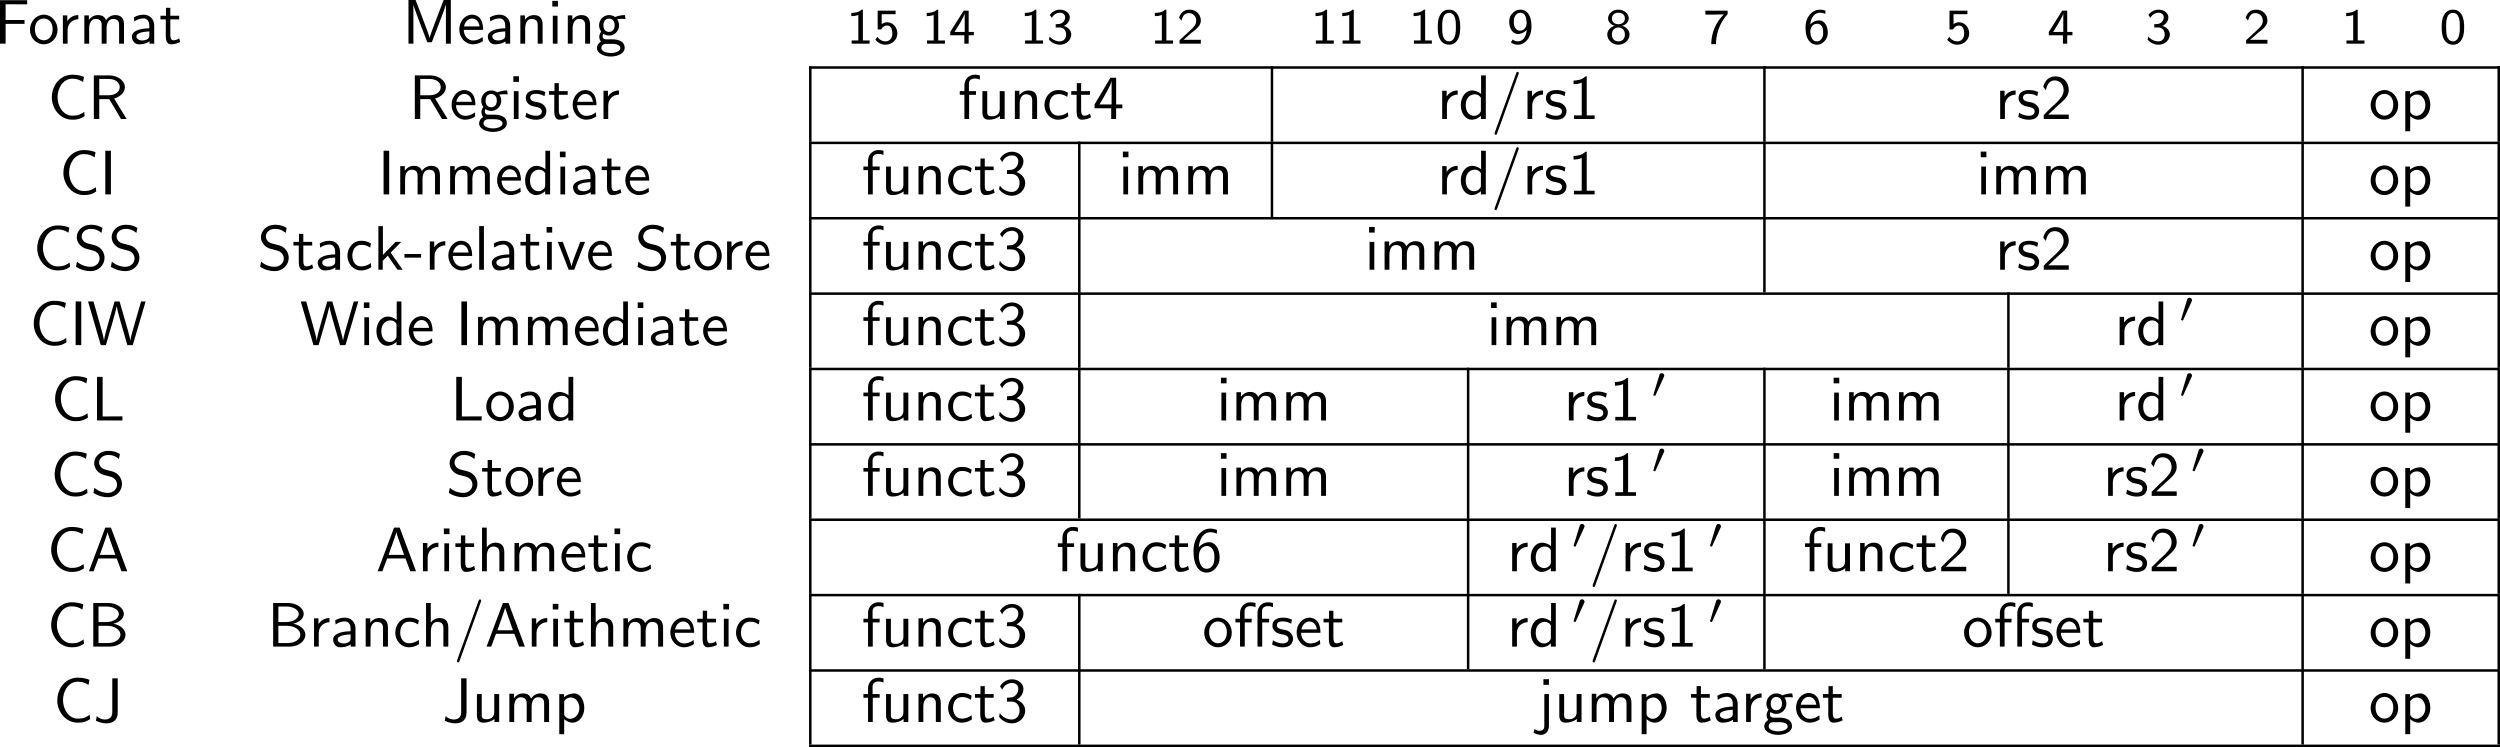 <?xml version="1.0" encoding="UTF-8" standalone="no"?>
<svg
   width="396.546pt"
   height="118.504pt"
   viewBox="0 0 396.546 118.504"
   version="1.2"
   id="svg375"
   sodipodi:docname="c_00_tmp.svg"
   xmlns:inkscape="http://www.inkscape.org/namespaces/inkscape"
   xmlns:sodipodi="http://sodipodi.sourceforge.net/DTD/sodipodi-0.dtd"
   xmlns:xlink="http://www.w3.org/1999/xlink"
   xmlns="http://www.w3.org/2000/svg"
   xmlns:svg="http://www.w3.org/2000/svg">
  <sodipodi:namedview
     id="namedview375"
     pagecolor="#ffffff"
     bordercolor="#000000"
     borderopacity="0.25"
     inkscape:showpageshadow="2"
     inkscape:pageopacity="0.0"
     inkscape:pagecheckerboard="0"
     inkscape:deskcolor="#d1d1d1"
     inkscape:document-units="pt" />
  <defs
     id="defs53">
    <g
       id="g53">
      <symbol
         overflow="visible"
         id="glyph0-0">
        <path
           style="stroke:none"
           d=""
           id="path1" />
      </symbol>
      <symbol
         overflow="visible"
         id="glyph0-1">
        <path
           style="stroke:none"
           d="M 4.828,-3.141 V -3.75 h -3 v -2.5 H 3.125 c 0.125,0 0.25,0.016 0.359,0.016 H 5.25 v -0.656 H 0.938 V 0 h 0.891 v -3.141 z m 0,0"
           id="path2" />
      </symbol>
      <symbol
         overflow="visible"
         id="glyph0-2">
        <path
           style="stroke:none"
           d="m 4.672,-2.188 c 0,-1.344 -1,-2.406 -2.172,-2.406 -1.234,0 -2.203,1.094 -2.203,2.406 0,1.312 1.016,2.297 2.188,2.297 1.188,0 2.188,-1 2.188,-2.297 z m -2.188,1.656 c -0.688,0 -1.406,-0.562 -1.406,-1.766 0,-1.203 0.75,-1.688 1.406,-1.688 0.703,0 1.406,0.516 1.406,1.688 0,1.188 -0.672,1.766 -1.406,1.766 z m 0,0"
           id="path3" />
      </symbol>
      <symbol
         overflow="visible"
         id="glyph0-3">
        <path
           style="stroke:none"
           d="M 1.562,-2.141 C 1.562,-3.125 2.281,-3.844 3.266,-3.875 v -0.656 c -0.891,0 -1.438,0.5 -1.75,0.953 v -0.906 H 0.812 V 0 h 0.75 z m 0,0"
           id="path4" />
      </symbol>
      <symbol
         overflow="visible"
         id="glyph0-4">
        <path
           style="stroke:none"
           d="m 7.109,-2.969 c 0,-0.672 -0.156,-1.562 -1.375,-1.562 -0.594,0 -1.109,0.281 -1.484,0.812 -0.25,-0.75 -0.953,-0.812 -1.266,-0.812 -0.719,0 -1.188,0.406 -1.453,0.766 v -0.719 H 0.812 V 0 h 0.766 v -2.438 c 0,-0.688 0.281,-1.484 1.016,-1.484 0.922,0 0.969,0.641 0.969,1.016 V 0 h 0.781 v -2.438 c 0,-0.688 0.266,-1.484 1.016,-1.484 0.922,0 0.969,0.641 0.969,1.016 V 0 h 0.781 z m 0,0"
           id="path5" />
      </symbol>
      <symbol
         overflow="visible"
         id="glyph0-5">
        <path
           style="stroke:none"
           d="m 3.984,-2.875 c 0,-1.016 -0.734,-1.719 -1.656,-1.719 -0.641,0 -1.094,0.156 -1.562,0.422 l 0.062,0.656 C 1.344,-3.875 1.844,-4 2.328,-4 c 0.469,0 0.875,0.391 0.875,1.125 v 0.438 C 1.703,-2.422 0.438,-2 0.438,-1.125 c 0,0.422 0.266,1.234 1.141,1.234 0.141,0 1.078,-0.016 1.656,-0.469 V 0 h 0.75 z m -0.781,1.562 c 0,0.188 0,0.438 -0.344,0.625 C 2.578,-0.516 2.188,-0.5 2.078,-0.5 1.609,-0.5 1.156,-0.734 1.156,-1.141 c 0,-0.703 1.609,-0.766 2.047,-0.797 z m 0,0"
           id="path6" />
      </symbol>
      <symbol
         overflow="visible"
         id="glyph0-6">
        <path
           style="stroke:none"
           d="M 1.75,-3.844 H 3.156 V -4.422 H 1.75 V -5.688 H 1.062 v 1.266 h -0.875 v 0.578 h 0.844 v 2.656 c 0,0.594 0.141,1.297 0.828,1.297 0.688,0 1.203,-0.25 1.453,-0.375 L 3.156,-0.859 C 2.891,-0.641 2.578,-0.531 2.25,-0.531 c -0.359,0 -0.5,-0.297 -0.5,-0.828 z m 0,0"
           id="path7" />
      </symbol>
      <symbol
         overflow="visible"
         id="glyph0-7">
        <path
           style="stroke:none"
           d="M 5.281,-3.531 C 4.938,-2.625 4.469,-1.391 4.359,-0.922 H 4.344 c -0.047,-0.219 -0.172,-0.578 -0.312,-1 l -1.562,-4.125 -0.344,-0.875 H 1 V 0 H 1.781 V -6.188 C 1.844,-5.859 2.25,-4.781 2.5,-4.094 l 1.484,3.875 h 0.719 L 6.031,-3.688 C 6.344,-4.5 6.438,-4.75 6.516,-4.953 6.609,-5.25 6.875,-5.969 6.922,-6.188 H 6.938 V 0 H 7.719 V -6.922 H 6.578 Z m 0,0"
           id="path8" />
      </symbol>
      <symbol
         overflow="visible"
         id="glyph0-8">
        <path
           style="stroke:none"
           d="M 4.125,-2.188 C 4.125,-2.516 4.109,-3.266 3.734,-3.875 3.312,-4.484 2.719,-4.594 2.359,-4.594 1.25,-4.594 0.344,-3.531 0.344,-2.25 c 0,1.312 0.969,2.359 2.156,2.359 0.625,0 1.203,-0.234 1.594,-0.516 L 4.031,-1.062 C 3.406,-0.531 2.734,-0.5 2.516,-0.5 1.719,-0.5 1.078,-1.203 1.047,-2.188 Z M 1.094,-2.734 c 0.156,-0.75 0.688,-1.25 1.266,-1.25 0.516,0 1.062,0.328 1.203,1.25 z m 0,0"
           id="path9" />
      </symbol>
      <symbol
         overflow="visible"
         id="glyph0-9">
        <path
           style="stroke:none"
           d="m 4.344,-2.969 c 0,-0.656 -0.156,-1.562 -1.375,-1.562 -0.891,0 -1.391,0.672 -1.438,0.75 V -4.484 H 0.812 V 0 h 0.766 v -2.438 c 0,-0.656 0.25,-1.484 1.016,-1.484 0.953,0 0.969,0.703 0.969,1.016 V 0 h 0.781 z m 0,0"
           id="path10" />
      </symbol>
      <symbol
         overflow="visible"
         id="glyph0-10">
        <path
           style="stroke:none"
           d="M 1.625,-6.781 H 0.734 v 0.891 H 1.625 Z m -0.062,2.359 h -0.75 V 0 h 0.75 z m 0,0"
           id="path11" />
      </symbol>
      <symbol
         overflow="visible"
         id="glyph0-11">
        <path
           style="stroke:none"
           d="M 3.516,-3.891 C 3.734,-3.891 4,-3.938 4.25,-3.938 c 0.172,0 0.562,0.031 0.578,0.031 l -0.109,-0.625 c -0.688,0 -1.266,0.188 -1.562,0.312 -0.219,-0.172 -0.547,-0.312 -0.953,-0.312 -0.859,0 -1.578,0.719 -1.578,1.625 0,0.359 0.125,0.719 0.328,0.984 C 0.656,-1.516 0.656,-1.125 0.656,-1.078 0.656,-0.812 0.75,-0.531 0.922,-0.312 0.406,-0.016 0.281,0.453 0.281,0.703 c 0,0.75 0.984,1.344 2.203,1.344 1.219,0 2.203,-0.578 2.203,-1.344 C 4.688,-0.688 3.031,-0.688 2.641,-0.688 h -0.875 c -0.125,0 -0.578,0 -0.578,-0.531 0,-0.109 0.031,-0.266 0.109,-0.359 0.203,0.156 0.531,0.297 0.906,0.297 0.891,0 1.594,-0.75 1.594,-1.625 0,-0.484 -0.219,-0.859 -0.328,-1 z m -1.312,2.031 c -0.375,0 -0.891,-0.219 -0.891,-1.047 0,-0.828 0.516,-1.062 0.891,-1.062 0.422,0 0.891,0.281 0.891,1.062 0,0.766 -0.469,1.047 -0.891,1.047 z M 2.656,0.031 c 0.219,0 1.344,0 1.344,0.688 0,0.438 -0.688,0.766 -1.5,0.766 -0.812,0 -1.516,-0.312 -1.516,-0.781 0,-0.031 0,-0.672 0.766,-0.672 z m 0,0"
           id="path12" />
      </symbol>
      <symbol
         overflow="visible"
         id="glyph0-12">
        <path
           style="stroke:none"
           d="M 5.797,-1.141 C 5.219,-0.75 4.875,-0.531 3.891,-0.531 c -1.438,0 -2.328,-1.5 -2.328,-2.938 0,-1.359 0.812,-2.922 2.344,-2.922 0.703,0 1.156,0.172 1.703,0.516 L 5.75,-6.688 C 5.328,-6.891 4.562,-7.031 3.922,-7.031 c -1.844,0 -3.266,1.562 -3.266,3.656 0,1.578 1.188,3.484 3.266,3.484 0.906,0 1.297,-0.156 1.938,-0.562 z m 0,0"
           id="path13" />
      </symbol>
      <symbol
         overflow="visible"
         id="glyph0-13">
        <path
           style="stroke:none"
           d="M 4.172,-3.25 C 5.203,-3.547 5.875,-4.25 5.875,-5.062 5.875,-6.047 4.781,-6.922 3.359,-6.922 H 0.953 V 0 H 1.812 V -3.156 H 3.391 L 5.266,0 H 6.156 Z M 1.812,-3.766 v -2.594 H 3.25 c 1.156,0 1.812,0.594 1.812,1.297 0,0.703 -0.641,1.297 -1.812,1.297 z m 0,0"
           id="path14" />
      </symbol>
      <symbol
         overflow="visible"
         id="glyph0-14">
        <path
           style="stroke:none"
           d="M 3.422,-4.281 C 2.906,-4.516 2.5,-4.594 1.984,-4.594 c -0.25,0 -1.656,0 -1.656,1.297 0,0.5 0.297,0.812 0.547,1 0.297,0.219 0.516,0.266 1.062,0.375 0.359,0.062 0.938,0.188 0.938,0.719 0,0.688 -0.781,0.688 -0.938,0.688 -0.797,0 -1.359,-0.375 -1.531,-0.484 l -0.125,0.672 c 0.312,0.156 0.859,0.438 1.672,0.438 0.188,0 0.734,0 1.156,-0.312 0.312,-0.25 0.484,-0.641 0.484,-1.078 0,-0.547 -0.375,-0.875 -0.391,-0.906 C 2.812,-2.547 2.547,-2.609 2.047,-2.688 1.5,-2.797 1.031,-2.906 1.031,-3.391 1.031,-4 1.75,-4 1.891,-4 c 0.312,0 0.844,0.031 1.406,0.375 z m 0,0"
           id="path15" />
      </symbol>
      <symbol
         overflow="visible"
         id="glyph0-15">
        <path
           style="stroke:none"
           d="m 1.75,-3.844 h 1.094 v -0.578 h -1.125 v -1.188 c 0,-0.734 0.672,-0.812 0.938,-0.812 0.188,0 0.469,0.016 0.797,0.172 V -6.922 C 3.344,-6.953 3.031,-7.031 2.656,-7.031 1.719,-7.031 1,-6.312 1,-5.328 v 0.906 H 0.266 V -3.844 H 1 V 0 h 0.75 z m 0,0"
           id="path16" />
      </symbol>
      <symbol
         overflow="visible"
         id="glyph0-16">
        <path
           style="stroke:none"
           d="M 4.344,-4.422 H 3.562 v 2.891 c 0,0.75 -0.562,1.094 -1.203,1.094 -0.703,0 -0.781,-0.266 -0.781,-0.688 V -4.422 H 0.812 v 3.328 c 0,0.719 0.219,1.203 1.047,1.203 0.531,0 1.234,-0.156 1.734,-0.594 V 0 h 0.75 z m 0,0"
           id="path17" />
      </symbol>
      <symbol
         overflow="visible"
         id="glyph0-17">
        <path
           style="stroke:none"
           d="M 4.094,-4.172 C 3.5,-4.5 3.156,-4.594 2.547,-4.594 c -1.375,0 -2.188,1.203 -2.188,2.375 0,1.234 0.906,2.328 2.156,2.328 0.531,0 1.078,-0.141 1.625,-0.516 l -0.062,-0.656 c -0.516,0.391 -1.047,0.531 -1.562,0.531 -0.828,0 -1.375,-0.719 -1.375,-1.688 C 1.141,-3 1.5,-3.953 2.562,-3.953 c 0.516,0 0.859,0.078 1.406,0.438 z m 0,0"
           id="path18" />
      </symbol>
      <symbol
         overflow="visible"
         id="glyph0-18">
        <path
           style="stroke:none"
           d="M 3.703,-1.703 H 4.688 V -2.312 H 3.703 V -6.547 H 2.797 L 0.281,-2.312 v 0.609 H 2.922 V 0 h 0.781 z M 1.062,-2.312 c 0.516,-0.859 1.922,-3.219 1.922,-3.781 v 3.781 z m 0,0"
           id="path19" />
      </symbol>
      <symbol
         overflow="visible"
         id="glyph0-19">
        <path
           style="stroke:none"
           d="m 4.328,-6.922 h -0.75 v 2.938 C 3.047,-4.422 2.5,-4.531 2.125,-4.531 c -0.984,0 -1.766,1.031 -1.766,2.312 0,1.312 0.766,2.328 1.719,2.328 0.328,0 0.906,-0.094 1.469,-0.625 V 0 h 0.781 z m -0.781,5.531 C 3.547,-1.25 3.531,-1.062 3.219,-0.781 2.984,-0.578 2.734,-0.5 2.484,-0.5 c -0.625,0 -1.344,-0.469 -1.344,-1.703 0,-1.312 0.859,-1.719 1.438,-1.719 0.453,0 0.75,0.219 0.969,0.547 z m 0,0"
           id="path20" />
      </symbol>
      <symbol
         overflow="visible"
         id="glyph0-20">
        <path
           style="stroke:none"
           d="m 4.359,-7.094 c 0.062,-0.141 0.062,-0.156 0.062,-0.188 0,-0.109 -0.094,-0.203 -0.203,-0.203 C 4.078,-7.484 4.031,-7.375 4,-7.281 L 0.609,2.109 C 0.562,2.25 0.562,2.266 0.562,2.297 0.562,2.406 0.641,2.5 0.75,2.5 0.891,2.5 0.938,2.391 0.969,2.297 Z m 0,0"
           id="path21" />
      </symbol>
      <symbol
         overflow="visible"
         id="glyph0-21">
        <path
           style="stroke:none"
           d="M 2.984,-6.766 H 2.781 C 2.188,-6.156 1.359,-6.125 0.891,-6.094 v 0.578 C 1.219,-5.531 1.688,-5.547 2.188,-5.766 v 5.188 H 0.953 V 0 h 3.281 v -0.578 h -1.25 z m 0,0"
           id="path22" />
      </symbol>
      <symbol
         overflow="visible"
         id="glyph0-22">
        <path
           style="stroke:none"
           d="M 1.734,-1.875 0.5,-0.641 V 0 h 3.969 v -0.703 h -1.812 c -0.109,0 -0.234,0 -0.359,0 H 1.219 c 0.312,-0.281 1.078,-1.016 1.391,-1.312 0.188,-0.172 0.688,-0.594 0.875,-0.781 0.453,-0.438 0.984,-0.969 0.984,-1.812 0,-1.156 -0.797,-2.156 -2.109,-2.156 -1.141,0 -1.703,0.781 -1.938,1.641 0.109,0.172 0.172,0.234 0.188,0.266 0.016,0.016 0.125,0.141 0.219,0.281 C 1.031,-5.344 1.312,-6.125 2.219,-6.125 c 0.938,0 1.438,0.75 1.438,1.531 0,0.844 -0.562,1.406 -1.156,2.016 z m 0,0"
           id="path23" />
      </symbol>
      <symbol
         overflow="visible"
         id="glyph0-23">
        <path
           style="stroke:none"
           d="m 1.594,-0.453 c 0.312,0.281 0.75,0.562 1.344,0.562 0.969,0 1.844,-0.984 1.844,-2.328 0,-1.203 -0.625,-2.312 -1.578,-2.312 -0.594,0 -1.172,0.203 -1.641,0.594 v -0.484 h -0.75 V 1.938 h 0.781 z m 0,-2.859 c 0.234,-0.359 0.625,-0.578 1.062,-0.578 0.75,0 1.344,0.75 1.344,1.672 C 4,-1.203 3.297,-0.5 2.547,-0.5 2.156,-0.5 1.891,-0.703 1.688,-0.969 1.594,-1.109 1.594,-1.141 1.594,-1.312 Z m 0,0"
           id="path24" />
      </symbol>
      <symbol
         overflow="visible"
         id="glyph0-24">
        <path
           style="stroke:none"
           d="M 1.828,-6.922 H 0.938 V 0 h 0.891 z m 0,0"
           id="path25" />
      </symbol>
      <symbol
         overflow="visible"
         id="glyph0-25">
        <path
           style="stroke:none"
           d="m 0.922,-5.125 c 0.281,-0.703 0.938,-1.062 1.547,-1.062 0.516,0 1,0.312 1,0.938 0,0.609 -0.406,1.203 -1.016,1.344 -0.062,0.016 -0.078,0.016 -0.781,0.062 v 0.609 H 2.375 c 1.078,0 1.297,0.938 1.297,1.438 0,0.766 -0.469,1.406 -1.234,1.406 -0.688,0 -1.469,-0.344 -1.906,-1.031 L 0.422,-0.812 C 1.141,0.125 2.062,0.219 2.469,0.219 c 1.203,0 2.094,-0.969 2.094,-2.016 0,-0.906 -0.703,-1.516 -1.375,-1.734 0.75,-0.406 1.094,-1.078 1.094,-1.719 0,-0.844 -0.828,-1.516 -1.812,-1.516 -0.766,0 -1.484,0.406 -1.906,1.109 z m 0,0"
           id="path26" />
      </symbol>
      <symbol
         overflow="visible"
         id="glyph0-26">
        <path
           style="stroke:none"
           d="m 4.641,-6.641 c -0.547,-0.328 -1.109,-0.5 -1.828,-0.5 -1.391,0 -2.25,0.984 -2.25,1.969 0,0.422 0.141,0.844 0.531,1.266 0.422,0.453 0.859,0.562 1.453,0.703 0.844,0.219 0.938,0.25 1.219,0.484 0.203,0.172 0.422,0.5 0.422,0.938 0,0.656 -0.547,1.312 -1.453,1.312 -0.406,0 -1.312,-0.094 -2.141,-0.812 l -0.156,0.812 c 0.875,0.547 1.672,0.688 2.297,0.688 1.328,0 2.234,-1 2.234,-2.109 0,-0.641 -0.297,-1.125 -0.516,-1.359 C 3.984,-3.75 3.656,-3.844 2.734,-4.062 2.156,-4.203 2,-4.25 1.688,-4.5 1.625,-4.562 1.344,-4.859 1.344,-5.297 c 0,-0.578 0.547,-1.188 1.453,-1.188 0.844,0 1.312,0.328 1.688,0.641 z m 0,0"
           id="path27" />
      </symbol>
      <symbol
         overflow="visible"
         id="glyph0-27">
        <path
           style="stroke:none"
           d="M 2.797,-2.719 4.469,-4.422 H 3.578 l -2.016,2.062 v -4.562 H 0.844 V 0 h 0.688 V -1.406 L 2.328,-2.234 3.875,0 h 0.812 z m 0,0"
           id="path28" />
      </symbol>
      <symbol
         overflow="visible"
         id="glyph0-28">
        <path
           style="stroke:none"
           d="M 2.75,-1.922 V -2.5 H 0.109 v 0.578 z m 0,0"
           id="path29" />
      </symbol>
      <symbol
         overflow="visible"
         id="glyph0-29">
        <path
           style="stroke:none"
           d="m 1.562,-6.922 h -0.75 V 0 h 0.75 z m 0,0"
           id="path30" />
      </symbol>
      <symbol
         overflow="visible"
         id="glyph0-30">
        <path
           style="stroke:none"
           d="m 4.453,-4.422 h -0.75 l -0.797,2.062 C 2.703,-1.797 2.391,-1 2.312,-0.531 H 2.297 C 2.25,-0.891 1.984,-1.578 1.891,-1.844 L 0.922,-4.422 H 0.141 L 1.859,0 h 0.875 z m 0,0"
           id="path31" />
      </symbol>
      <symbol
         overflow="visible"
         id="glyph0-31">
        <path
           style="stroke:none"
           d="m 9.266,-6.922 h -0.719 l -0.906,3.141 c -0.266,0.875 -0.75,2.562 -0.797,3.062 0,-0.016 -0.062,-0.531 -0.719,-2.797 L 5.141,-6.922 H 4.344 L 3.438,-3.812 C 3.219,-3.047 2.719,-1.297 2.672,-0.734 H 2.656 C 2.625,-1.141 2.359,-2.109 2.266,-2.438 L 1.797,-4.109 1,-6.922 H 0.141 L 2.156,0 h 0.812 l 1,-3.453 C 4.172,-4.188 4.609,-5.672 4.672,-6.188 4.719,-5.891 4.953,-4.938 5.219,-4 L 6.375,0 h 0.859 z m 0,0"
           id="path32" />
      </symbol>
      <symbol
         overflow="visible"
         id="glyph0-32">
        <path
           style="stroke:none"
           d="M 1.828,-6.922 H 0.938 V 0 h 4.031 v -0.656 c -0.875,0.016 -1.766,0.016 -2.656,0.016 H 1.828 Z m 0,0"
           id="path33" />
      </symbol>
      <symbol
         overflow="visible"
         id="glyph0-33">
        <path
           style="stroke:none"
           d="M 3.766,-6.922 H 2.875 L 0.281,0 H 1.016 L 1.781,-2.031 H 4.688 L 5.438,0 H 6.359 Z M 4.469,-2.594 H 2 l 0.641,-1.797 c 0.203,-0.594 0.516,-1.438 0.594,-1.812 0.031,0.141 0.094,0.391 0.328,1.047 z m 0,0"
           id="path34" />
      </symbol>
      <symbol
         overflow="visible"
         id="glyph0-34">
        <path
           style="stroke:none"
           d="m 4.344,-2.969 c 0,-0.656 -0.156,-1.562 -1.375,-1.562 -0.609,0 -1.094,0.297 -1.406,0.719 v -3.109 h -0.75 V 0 h 0.766 v -2.438 c 0,-0.656 0.25,-1.484 1.016,-1.484 0.953,0 0.969,0.703 0.969,1.016 V 0 h 0.781 z m 0,0"
           id="path35" />
      </symbol>
      <symbol
         overflow="visible"
         id="glyph0-35">
        <path
           style="stroke:none"
           d="M 4.141,-6.562 C 3.625,-6.766 3.219,-6.766 3.078,-6.766 c -1.406,0 -2.656,1.406 -2.656,3.562 0,2.812 1.234,3.422 2.078,3.422 0.594,0 1.031,-0.234 1.422,-0.672 0.438,-0.516 0.641,-0.969 0.641,-1.766 0,-1.266 -0.672,-2.391 -1.625,-2.391 -0.312,0 -1.078,0.078 -1.688,0.828 0.141,-1.609 0.922,-2.406 1.844,-2.406 0.375,0 0.688,0.078 1.047,0.219 z m -2.875,4.375 c 0,-0.141 0,-0.156 0.016,-0.281 C 1.281,-3.203 1.719,-4 2.547,-4 c 0.484,0 0.766,0.25 0.969,0.625 0.203,0.359 0.219,0.719 0.219,1.156 0,0.344 0,0.797 -0.234,1.219 -0.172,0.266 -0.422,0.609 -1,0.609 -1.047,0 -1.203,-1.469 -1.234,-1.797 z m 0,0"
           id="path36" />
      </symbol>
      <symbol
         overflow="visible"
         id="glyph0-36">
        <path
           style="stroke:none"
           d="M 0.969,-6.922 V 0 h 2.625 c 1.438,0 2.484,-0.891 2.484,-1.875 0,-0.859 -0.859,-1.578 -1.922,-1.75 0.906,-0.219 1.656,-0.797 1.656,-1.562 0,-0.906 -1.062,-1.734 -2.484,-1.734 z m 0.828,3.031 v -2.469 h 1.25 c 1.109,0 1.984,0.531 1.984,1.188 0,0.594 -0.703,1.281 -2.078,1.281 z m 0,3.328 v -2.734 h 1.438 c 1.062,0 2.047,0.609 2.047,1.406 0,0.75 -0.891,1.328 -1.969,1.328 z m 0,0"
           id="path37" />
      </symbol>
      <symbol
         overflow="visible"
         id="glyph0-37">
        <path
           style="stroke:none"
           d="m 1.75,-3.844 h 1.094 v -0.578 h -1.125 v -1.188 c 0,-0.734 0.672,-0.812 0.938,-0.812 0.188,0 0.469,0.016 0.797,0.172 V -6.922 C 3.344,-6.953 3.031,-7.031 2.656,-7.031 1.719,-7.031 1,-6.312 1,-5.328 v 0.906 H 0.266 V -3.844 H 1 V 0 h 0.75 z m 2.766,0 h 1.094 v -0.578 h -1.125 v -1.188 c 0,-0.734 0.672,-0.812 0.922,-0.812 0.203,0 0.469,0.016 0.812,0.172 v -0.672 c -0.125,-0.031 -0.422,-0.109 -0.797,-0.109 -0.938,0 -1.656,0.719 -1.656,1.703 V 0 h 0.75 z m 0,0"
           id="path38" />
      </symbol>
      <symbol
         overflow="visible"
         id="glyph0-38">
        <path
           style="stroke:none"
           d="M 3.875,-6.922 H 3.016 v 5.406 c 0,0.172 0,1.125 -1.188,1.125 -0.406,0 -0.938,-0.172 -1.266,-0.562 l -0.141,0.75 C 0.656,-0.078 1.281,0.219 2.125,0.219 c 1.031,0 1.75,-0.578 1.75,-1.703 z m 0,0"
           id="path39" />
      </symbol>
      <symbol
         overflow="visible"
         id="glyph0-39">
        <path
           style="stroke:none"
           d="m 1.828,-6.781 h -0.875 v 0.891 h 0.875 z m -2.438,8.484 c 0.484,0.281 0.938,0.344 1.203,0.344 0.625,0 1.234,-0.516 1.234,-1.453 V -4.422 H 1.094 v 5.094 c 0,0.641 -0.5,0.734 -0.781,0.734 -0.297,0 -0.547,-0.109 -0.766,-0.312 z m 0,0"
           id="path40" />
      </symbol>
      <symbol
         overflow="visible"
         id="glyph1-0">
        <path
           style="stroke:none"
           d=""
           id="path41" />
      </symbol>
      <symbol
         overflow="visible"
         id="glyph1-1">
        <path
           style="stroke:none"
           d="M 2.562,-5.391 H 2.375 c -0.516,0.469 -1.156,0.5 -1.641,0.516 v 0.516 C 1.047,-4.375 1.438,-4.391 1.844,-4.547 V -0.5 H 0.781 V 0 H 3.625 V -0.5 H 2.562 Z m 0,0"
           id="path42" />
      </symbol>
      <symbol
         overflow="visible"
         id="glyph1-2">
        <path
           style="stroke:none"
           d="m 1.312,-4.672 h 2.203 v -0.562 H 0.672 V -2.25 H 1.25 C 1.438,-2.672 1.812,-2.875 2.172,-2.875 2.5,-2.875 3,-2.641 3,-1.641 c 0,1.047 -0.672,1.281 -1.078,1.281 -0.516,0 -1.031,-0.281 -1.297,-0.734 l -0.312,0.484 c 0.391,0.484 0.984,0.781 1.609,0.781 1.062,0 1.875,-0.812 1.875,-1.797 0,-0.984 -0.734,-1.766 -1.609,-1.766 -0.344,0 -0.641,0.109 -0.875,0.312 z m 0,0"
           id="path43" />
      </symbol>
      <symbol
         overflow="visible"
         id="glyph1-3">
        <path
           style="stroke:none"
           d="m 3.156,-1.328 h 0.828 v -0.531 H 3.156 v -3.375 H 2.359 l -2.125,3.375 v 0.531 H 2.469 V 0 h 0.688 z m -2.234,-0.531 c 0.234,-0.375 1.609,-2.5 1.609,-2.984 v 2.984 z m 0,0"
           id="path44" />
      </symbol>
      <symbol
         overflow="visible"
         id="glyph1-4">
        <path
           style="stroke:none"
           d="m 0.797,-4.094 c 0.328,-0.625 0.906,-0.812 1.281,-0.812 0.469,0 0.828,0.281 0.828,0.734 0,0.422 -0.297,0.938 -0.891,1.047 -0.047,0 -0.078,0 -0.609,0.047 V -2.562 h 0.625 c 0.75,0 1.031,0.609 1.031,1.109 0,0.609 -0.375,1.094 -1,1.094 -0.562,0 -1.203,-0.266 -1.609,-0.781 L 0.344,-0.625 c 0.469,0.516 1.109,0.797 1.734,0.797 1.047,0 1.797,-0.781 1.797,-1.625 0,-0.656 -0.531,-1.172 -1.156,-1.359 0.609,-0.312 0.922,-0.844 0.922,-1.359 0,-0.688 -0.703,-1.219 -1.547,-1.219 -0.703,0 -1.281,0.359 -1.625,0.844 z m 0,0"
           id="path45" />
      </symbol>
      <symbol
         overflow="visible"
         id="glyph1-5">
        <path
           style="stroke:none"
           d="m 2.25,-0.609 c -0.094,0 -0.188,0 -0.281,0 H 1.062 l 1.234,-1.094 C 2.438,-1.828 2.828,-2.125 2.984,-2.25 c 0.344,-0.312 0.812,-0.734 0.812,-1.422 0,-0.906 -0.672,-1.719 -1.812,-1.719 -0.844,0 -1.359,0.453 -1.641,1.266 l 0.375,0.469 c 0.188,-0.672 0.469,-1.188 1.156,-1.188 0.672,0 1.188,0.469 1.188,1.188 0,0.656 -0.391,1.031 -0.875,1.484 -0.156,0.156 -0.578,0.516 -0.75,0.688 C 1.203,-1.281 0.656,-0.75 0.422,-0.547 V 0 h 3.375 v -0.609 z m 0,0"
           id="path46" />
      </symbol>
      <symbol
         overflow="visible"
         id="glyph1-6">
        <path
           style="stroke:none"
           d="m 3.891,-2.594 c 0,-0.375 0,-1.312 -0.375,-1.969 C 3.109,-5.281 2.5,-5.391 2.109,-5.391 c -0.359,0 -0.984,0.109 -1.375,0.797 -0.391,0.641 -0.406,1.5 -0.406,2 0,0.594 0.031,1.312 0.375,1.922 0.344,0.641 0.938,0.844 1.406,0.844 0.797,0 1.234,-0.469 1.469,-0.969 0.281,-0.562 0.312,-1.297 0.312,-1.797 z m -1.781,2.234 c -0.328,0 -0.719,-0.188 -0.922,-0.766 -0.156,-0.484 -0.156,-0.984 -0.156,-1.562 0,-0.734 0,-2.188 1.078,-2.188 1.094,0 1.094,1.453 1.094,2.188 0,0.516 0,1.125 -0.203,1.625 -0.219,0.578 -0.625,0.703 -0.891,0.703 z m 0,0"
           id="path47" />
      </symbol>
      <symbol
         overflow="visible"
         id="glyph1-7">
        <path
           style="stroke:none"
           d="m 0.609,-0.203 c 0.391,0.297 0.75,0.375 1.125,0.375 1.125,0 2.141,-1.125 2.141,-2.844 0,-2.172 -0.969,-2.719 -1.734,-2.719 -0.703,0 -1.031,0.328 -1.266,0.562 -0.516,0.516 -0.531,1.062 -0.531,1.375 0,1.031 0.562,1.922 1.344,1.922 0.906,0 1.391,-0.609 1.438,-0.656 -0.109,1.266 -0.734,1.828 -1.391,1.828 -0.406,0 -0.672,-0.156 -0.844,-0.297 z m 2.484,-3.25 c 0.016,0.047 0.016,0.125 0.016,0.172 0,0.594 -0.359,1.219 -1.047,1.219 -0.312,0 -0.547,-0.094 -0.75,-0.422 -0.219,-0.297 -0.234,-0.609 -0.234,-0.969 0,-0.312 0,-0.672 0.25,-1.016 0.172,-0.234 0.406,-0.438 0.812,-0.438 0.766,0 0.938,0.938 0.953,1.453 z m 0,0"
           id="path48" />
      </symbol>
      <symbol
         overflow="visible"
         id="glyph1-8">
        <path
           style="stroke:none"
           d="M 2.719,-2.828 C 3.25,-2.984 3.75,-3.406 3.75,-4 3.75,-4.719 3.062,-5.391 2.109,-5.391 1.156,-5.391 0.469,-4.719 0.469,-4 c 0,0.594 0.516,1.016 1.031,1.172 -0.703,0.219 -1.156,0.766 -1.156,1.375 0,0.859 0.766,1.625 1.766,1.625 1,0 1.766,-0.766 1.766,-1.625 0,-0.609 -0.453,-1.156 -1.156,-1.375 z m -0.609,-0.25 c -0.562,0 -1.031,-0.328 -1.031,-0.922 0,-0.5 0.359,-0.906 1.031,-0.906 0.656,0 1.031,0.406 1.031,0.906 0,0.578 -0.453,0.922 -1.031,0.922 z m 0,2.719 c -0.547,0 -1.031,-0.344 -1.031,-1.094 0,-0.719 0.453,-1.109 1.031,-1.109 0.578,0 1.031,0.391 1.031,1.109 0,0.75 -0.484,1.094 -1.031,1.094 z m 0,0"
           id="path49" />
      </symbol>
      <symbol
         overflow="visible"
         id="glyph1-9">
        <path
           style="stroke:none"
           d="M 1.969,-4.609 C 2.062,-4.609 2.156,-4.625 2.25,-4.625 H 3.266 C 2.047,-3.438 1.281,-1.766 1.281,0.078 h 0.75 c 0,-2.328 1.125,-4 1.844,-4.75 v -0.562 H 0.344 v 0.625 z m 0,0"
           id="path50" />
      </symbol>
      <symbol
         overflow="visible"
         id="glyph1-10">
        <path
           style="stroke:none"
           d="m 3.5,-5.234 c -0.438,-0.156 -0.734,-0.156 -0.891,-0.156 -1.203,0 -2.266,1.141 -2.266,2.812 0,2.156 0.984,2.75 1.781,2.75 0.641,0 0.984,-0.312 1.234,-0.562 C 3.859,-0.938 3.875,-1.5 3.875,-1.781 c 0,-1.047 -0.562,-1.906 -1.344,-1.906 -0.781,0 -1.203,0.406 -1.438,0.641 0.109,-1.094 0.672,-1.859 1.531,-1.859 0.156,0 0.469,0.016 0.875,0.172 z M 1.109,-1.75 c 0,-0.047 0,-0.172 0,-0.203 0,-0.547 0.344,-1.203 1.062,-1.203 0.969,0 0.969,1.109 0.969,1.375 0,0.312 0,0.641 -0.219,0.969 C 2.734,-0.516 2.5,-0.359 2.125,-0.359 1.281,-0.359 1.141,-1.406 1.109,-1.75 Z m 0,0"
           id="path51" />
      </symbol>
      <symbol
         overflow="visible"
         id="glyph2-0">
        <path
           style="stroke:none"
           d=""
           id="path52" />
      </symbol>
      <symbol
         overflow="visible"
         id="glyph2-1">
        <path
           style="stroke:none"
           d="m 2.016,-3.297 c 0.062,-0.109 0.062,-0.172 0.062,-0.219 0,-0.219 -0.188,-0.375 -0.406,-0.375 -0.266,0 -0.344,0.219 -0.375,0.328 L 0.375,-0.547 c -0.016,0.016 -0.047,0.094 -0.047,0.109 0,0.078 0.219,0.156 0.281,0.156 0.047,0 0.047,-0.016 0.094,-0.125 z m 0,0"
           id="path53" />
      </symbol>
    </g>
  </defs>
  <g
     id="surface1"
     transform="translate(-111.184,-81.156)">
    <g
       style="fill:#000000;fill-opacity:1"
       id="g54">
      <use
         xlink:href="#glyph0-1"
         x="110.247"
         y="88.078"
         id="use53" />
    </g>
    <g
       style="fill:#000000;fill-opacity:1"
       id="g55">
      <use
         xlink:href="#glyph0-2"
         x="115.641"
         y="88.078"
         id="use54" />
    </g>
    <g
       style="fill:#000000;fill-opacity:1"
       id="g58">
      <use
         xlink:href="#glyph0-3"
         x="120.343"
         y="88.078"
         id="use55" />
      <use
         xlink:href="#glyph0-4"
         x="123.747"
         y="88.078"
         id="use56" />
      <use
         xlink:href="#glyph0-5"
         x="131.662"
         y="88.078"
         id="use57" />
      <use
         xlink:href="#glyph0-6"
         x="136.45"
         y="88.078"
         id="use58" />
    </g>
    <g
       style="fill:#000000;fill-opacity:1"
       id="g65">
      <use
         xlink:href="#glyph0-7"
         x="174.976"
         y="88.078"
         id="use59" />
      <use
         xlink:href="#glyph0-8"
         x="183.693"
         y="88.078"
         id="use60" />
      <use
         xlink:href="#glyph0-5"
         x="188.121"
         y="88.078"
         id="use61" />
      <use
         xlink:href="#glyph0-9"
         x="192.909"
         y="88.078"
         id="use62" />
      <use
         xlink:href="#glyph0-10"
         x="198.056"
         y="88.078"
         id="use63" />
      <use
         xlink:href="#glyph0-9"
         x="200.436"
         y="88.078"
         id="use64" />
      <use
         xlink:href="#glyph0-11"
         x="205.584"
         y="88.078"
         id="use65" />
    </g>
    <g
       style="fill:#000000;fill-opacity:1"
       id="g67">
      <use
         xlink:href="#glyph1-1"
         x="245.49"
         y="88.078"
         id="use66" />
      <use
         xlink:href="#glyph1-2"
         x="249.725"
         y="88.078"
         id="use67" />
    </g>
    <g
       style="fill:#000000;fill-opacity:1"
       id="g69">
      <use
         xlink:href="#glyph1-1"
         x="257.442"
         y="88.078"
         id="use68" />
      <use
         xlink:href="#glyph1-3"
         x="261.676"
         y="88.078"
         id="use69" />
    </g>
    <g
       style="fill:#000000;fill-opacity:1"
       id="g70">
      <use
         xlink:href="#glyph1-1"
         x="273.004"
         y="88.078"
         id="use70" />
    </g>
    <g
       style="fill:#000000;fill-opacity:1"
       id="g71">
      <use
         xlink:href="#glyph1-4"
         x="277.231"
         y="88.078"
         id="use71" />
    </g>
    <g
       style="fill:#000000;fill-opacity:1"
       id="g73">
      <use
         xlink:href="#glyph1-1"
         x="293.628"
         y="88.078"
         id="use72" />
      <use
         xlink:href="#glyph1-5"
         x="297.862"
         y="88.078"
         id="use73" />
    </g>
    <g
       style="fill:#000000;fill-opacity:1"
       id="g75">
      <use
         xlink:href="#glyph1-1"
         x="319.121"
         y="88.078"
         id="use74" />
      <use
         xlink:href="#glyph1-1"
         x="323.356"
         y="88.078"
         id="use75" />
    </g>
    <g
       style="fill:#000000;fill-opacity:1"
       id="g77">
      <use
         xlink:href="#glyph1-1"
         x="334.675"
         y="88.078"
         id="use76" />
      <use
         xlink:href="#glyph1-6"
         x="338.91"
         y="88.078"
         id="use77" />
    </g>
    <g
       style="fill:#000000;fill-opacity:1"
       id="g78">
      <use
         xlink:href="#glyph1-7"
         x="350.23"
         y="88.078"
         id="use78" />
    </g>
    <g
       style="fill:#000000;fill-opacity:1"
       id="g79">
      <use
         xlink:href="#glyph1-8"
         x="365.782"
         y="88.078"
         id="use79" />
    </g>
    <g
       style="fill:#000000;fill-opacity:1"
       id="g80">
      <use
         xlink:href="#glyph1-9"
         x="381.342"
         y="88.078"
         id="use80" />
    </g>
    <g
       style="fill:#000000;fill-opacity:1"
       id="g81">
      <use
         xlink:href="#glyph1-10"
         x="397.229"
         y="88.078"
         id="use81" />
    </g>
    <g
       style="fill:#000000;fill-opacity:1"
       id="g82">
      <use
         xlink:href="#glyph1-2"
         x="419.739"
         y="88.078"
         id="use82" />
    </g>
    <g
       style="fill:#000000;fill-opacity:1"
       id="g83">
      <use
         xlink:href="#glyph1-3"
         x="435.928"
         y="88.078"
         id="use83" />
    </g>
    <g
       style="fill:#000000;fill-opacity:1"
       id="g84">
      <use
         xlink:href="#glyph1-4"
         x="451.488"
         y="88.078"
         id="use84" />
    </g>
    <g
       style="fill:#000000;fill-opacity:1"
       id="g85">
      <use
         xlink:href="#glyph1-5"
         x="467.04"
         y="88.078"
         id="use85" />
    </g>
    <g
       style="fill:#000000;fill-opacity:1"
       id="g86">
      <use
         xlink:href="#glyph1-1"
         x="482.6"
         y="88.078"
         id="use86" />
    </g>
    <g
       style="fill:#000000;fill-opacity:1"
       id="g87">
      <use
         xlink:href="#glyph1-6"
         x="498.153"
         y="88.078"
         id="use87" />
    </g>
    <path
       style="fill:none;stroke:#000000;stroke-width:0.398;stroke-linecap:butt;stroke-linejoin:miter;stroke-miterlimit:10;stroke-opacity:1"
       d="M -2.8125e-4,7.1875e-4 H 268.218"
       transform="matrix(1,0,0,-1,239.512,91.864)"
       id="path87" />
    <g
       style="fill:#000000;fill-opacity:1"
       id="g89">
      <use
         xlink:href="#glyph0-12"
         x="118.75"
         y="100.034"
         id="use88" />
      <use
         xlink:href="#glyph0-13"
         x="125.115"
         y="100.034"
         id="use89" />
    </g>
    <g
       style="fill:#000000;fill-opacity:1"
       id="g97">
      <use
         xlink:href="#glyph0-13"
         x="176.032"
         y="100.034"
         id="use90" />
      <use
         xlink:href="#glyph0-8"
         x="182.466"
         y="100.034"
         id="use91" />
      <use
         xlink:href="#glyph0-11"
         x="186.893"
         y="100.034"
         id="use92" />
      <use
         xlink:href="#glyph0-10"
         x="191.874"
         y="100.034"
         id="use93" />
      <use
         xlink:href="#glyph0-14"
         x="194.255"
         y="100.034"
         id="use94" />
      <use
         xlink:href="#glyph0-6"
         x="198.073"
         y="100.034"
         id="use95" />
      <use
         xlink:href="#glyph0-8"
         x="201.671"
         y="100.034"
         id="use96" />
      <use
         xlink:href="#glyph0-3"
         x="206.098"
         y="100.034"
         id="use97" />
    </g>
    <path
       style="fill:none;stroke:#000000;stroke-width:0.398;stroke-linecap:butt;stroke-linejoin:miter;stroke-miterlimit:10;stroke-opacity:1"
       d="M -0.001,-0.001 V 11.956"
       transform="matrix(1,0,0,-1,239.712,103.62)"
       id="path97" />
    <g
       style="fill:#000000;fill-opacity:1"
       id="g103">
      <use
         xlink:href="#glyph0-15"
         x="263.154"
         y="100.034"
         id="use98" />
      <use
         xlink:href="#glyph0-16"
         x="266.199"
         y="100.034"
         id="use99" />
      <use
         xlink:href="#glyph0-9"
         x="271.346"
         y="100.034"
         id="use100" />
      <use
         xlink:href="#glyph0-17"
         x="276.494"
         y="100.034"
         id="use101" />
      <use
         xlink:href="#glyph0-6"
         x="280.921"
         y="100.034"
         id="use102" />
      <use
         xlink:href="#glyph0-18"
         x="284.519"
         y="100.034"
         id="use103" />
    </g>
    <path
       style="fill:none;stroke:#000000;stroke-width:0.398;stroke-linecap:butt;stroke-linejoin:miter;stroke-miterlimit:10;stroke-opacity:1"
       d="M -5.9375e-4,-0.001 V 11.956"
       transform="matrix(1,0,0,-1,312.942,103.62)"
       id="path103" />
    <g
       style="fill:#000000;fill-opacity:1"
       id="g109">
      <use
         xlink:href="#glyph0-3"
         x="339.13"
         y="100.034"
         id="use104" />
      <use
         xlink:href="#glyph0-19"
         x="342.534"
         y="100.034"
         id="use105" />
      <use
         xlink:href="#glyph0-20"
         x="347.682"
         y="100.034"
         id="use106" />
      <use
         xlink:href="#glyph0-3"
         x="352.663"
         y="100.034"
         id="use107" />
      <use
         xlink:href="#glyph0-14"
         x="356.067"
         y="100.034"
         id="use108" />
      <use
         xlink:href="#glyph0-21"
         x="359.886"
         y="100.034"
         id="use109" />
    </g>
    <path
       style="fill:none;stroke:#000000;stroke-width:0.398;stroke-linecap:butt;stroke-linejoin:miter;stroke-miterlimit:10;stroke-opacity:1"
       d="M -3.125e-4,-0.001 V 11.956"
       transform="matrix(1,0,0,-1,391.055,103.62)"
       id="path109" />
    <g
       style="fill:#000000;fill-opacity:1"
       id="g112">
      <use
         xlink:href="#glyph0-3"
         x="427.636"
         y="100.034"
         id="use110" />
      <use
         xlink:href="#glyph0-14"
         x="431.04"
         y="100.034"
         id="use111" />
      <use
         xlink:href="#glyph0-22"
         x="434.859"
         y="100.034"
         id="use112" />
    </g>
    <path
       style="fill:none;stroke:#000000;stroke-width:0.398;stroke-linecap:butt;stroke-linejoin:miter;stroke-miterlimit:10;stroke-opacity:1"
       d="M 8.75e-4,-0.001 V 11.956"
       transform="matrix(1,0,0,-1,476.421,103.62)"
       id="path112" />
    <g
       style="fill:#000000;fill-opacity:1"
       id="g114">
      <use
         xlink:href="#glyph0-2"
         x="486.912"
         y="100.034"
         id="use113" />
      <use
         xlink:href="#glyph0-23"
         x="491.893"
         y="100.034"
         id="use114" />
    </g>
    <path
       style="fill:none;stroke:#000000;stroke-width:0.398;stroke-linecap:butt;stroke-linejoin:miter;stroke-miterlimit:10;stroke-opacity:1"
       d="M 2.5e-4,-0.001 V 11.956"
       transform="matrix(1,0,0,-1,507.531,103.62)"
       id="path114" />
    <path
       style="fill:none;stroke:#000000;stroke-width:0.398;stroke-linecap:butt;stroke-linejoin:miter;stroke-miterlimit:10;stroke-opacity:1"
       d="M -2.8125e-4,-0.001 H 268.218"
       transform="matrix(1,0,0,-1,239.512,103.819)"
       id="path115" />
    <g
       style="fill:#000000;fill-opacity:1"
       id="g116">
      <use
         xlink:href="#glyph0-12"
         x="120.583"
         y="111.989"
         id="use115" />
      <use
         xlink:href="#glyph0-24"
         x="126.948"
         y="111.989"
         id="use116" />
    </g>
    <g
       style="fill:#000000;fill-opacity:1"
       id="g125">
      <use
         xlink:href="#glyph0-24"
         x="171.09"
         y="111.989"
         id="use117" />
      <use
         xlink:href="#glyph0-4"
         x="173.858"
         y="111.989"
         id="use118" />
      <use
         xlink:href="#glyph0-4"
         x="181.772"
         y="111.989"
         id="use119" />
      <use
         xlink:href="#glyph0-8"
         x="189.687"
         y="111.989"
         id="use120" />
      <use
         xlink:href="#glyph0-19"
         x="194.114"
         y="111.989"
         id="use121" />
      <use
         xlink:href="#glyph0-10"
         x="199.262"
         y="111.989"
         id="use122" />
      <use
         xlink:href="#glyph0-5"
         x="201.642"
         y="111.989"
         id="use123" />
      <use
         xlink:href="#glyph0-6"
         x="206.43"
         y="111.989"
         id="use124" />
      <use
         xlink:href="#glyph0-8"
         x="210.027"
         y="111.989"
         id="use125" />
    </g>
    <path
       style="fill:none;stroke:#000000;stroke-width:0.398;stroke-linecap:butt;stroke-linejoin:miter;stroke-miterlimit:10;stroke-opacity:1"
       d="M -0.001,7.8125e-4 V 11.954"
       transform="matrix(1,0,0,-1,239.712,115.575)"
       id="path125" />
    <g
       style="fill:#000000;fill-opacity:1"
       id="g131">
      <use
         xlink:href="#glyph0-15"
         x="247.872"
         y="111.989"
         id="use126" />
      <use
         xlink:href="#glyph0-16"
         x="250.917"
         y="111.989"
         id="use127" />
      <use
         xlink:href="#glyph0-9"
         x="256.064"
         y="111.989"
         id="use128" />
      <use
         xlink:href="#glyph0-17"
         x="261.212"
         y="111.989"
         id="use129" />
      <use
         xlink:href="#glyph0-6"
         x="265.639"
         y="111.989"
         id="use130" />
      <use
         xlink:href="#glyph0-25"
         x="269.237"
         y="111.989"
         id="use131" />
    </g>
    <path
       style="fill:none;stroke:#000000;stroke-width:0.398;stroke-linecap:butt;stroke-linejoin:miter;stroke-miterlimit:10;stroke-opacity:1"
       d="M -9.375e-5,7.8125e-4 V 11.954"
       transform="matrix(1,0,0,-1,282.379,115.575)"
       id="path131" />
    <g
       style="fill:#000000;fill-opacity:1"
       id="g134">
      <use
         xlink:href="#glyph0-10"
         x="288.556"
         y="111.989"
         id="use132" />
      <use
         xlink:href="#glyph0-4"
         x="290.936"
         y="111.989"
         id="use133" />
      <use
         xlink:href="#glyph0-4"
         x="298.85"
         y="111.989"
         id="use134" />
    </g>
    <path
       style="fill:none;stroke:#000000;stroke-width:0.398;stroke-linecap:butt;stroke-linejoin:miter;stroke-miterlimit:10;stroke-opacity:1"
       d="M -5.9375e-4,7.8125e-4 V 11.954"
       transform="matrix(1,0,0,-1,312.942,115.575)"
       id="path134" />
    <g
       style="fill:#000000;fill-opacity:1"
       id="g140">
      <use
         xlink:href="#glyph0-3"
         x="339.13"
         y="111.989"
         id="use135" />
      <use
         xlink:href="#glyph0-19"
         x="342.534"
         y="111.989"
         id="use136" />
      <use
         xlink:href="#glyph0-20"
         x="347.682"
         y="111.989"
         id="use137" />
      <use
         xlink:href="#glyph0-3"
         x="352.663"
         y="111.989"
         id="use138" />
      <use
         xlink:href="#glyph0-14"
         x="356.067"
         y="111.989"
         id="use139" />
      <use
         xlink:href="#glyph0-21"
         x="359.886"
         y="111.989"
         id="use140" />
    </g>
    <path
       style="fill:none;stroke:#000000;stroke-width:0.398;stroke-linecap:butt;stroke-linejoin:miter;stroke-miterlimit:10;stroke-opacity:1"
       d="M -3.125e-4,7.8125e-4 V 11.954"
       transform="matrix(1,0,0,-1,391.055,115.575)"
       id="path140" />
    <g
       style="fill:#000000;fill-opacity:1"
       id="g143">
      <use
         xlink:href="#glyph0-10"
         x="424.633"
         y="111.989"
         id="use141" />
      <use
         xlink:href="#glyph0-4"
         x="427.013"
         y="111.989"
         id="use142" />
      <use
         xlink:href="#glyph0-4"
         x="434.927"
         y="111.989"
         id="use143" />
    </g>
    <path
       style="fill:none;stroke:#000000;stroke-width:0.398;stroke-linecap:butt;stroke-linejoin:miter;stroke-miterlimit:10;stroke-opacity:1"
       d="M 8.75e-4,7.8125e-4 V 11.954"
       transform="matrix(1,0,0,-1,476.421,115.575)"
       id="path143" />
    <g
       style="fill:#000000;fill-opacity:1"
       id="g145">
      <use
         xlink:href="#glyph0-2"
         x="486.912"
         y="111.989"
         id="use144" />
      <use
         xlink:href="#glyph0-23"
         x="491.893"
         y="111.989"
         id="use145" />
    </g>
    <path
       style="fill:none;stroke:#000000;stroke-width:0.398;stroke-linecap:butt;stroke-linejoin:miter;stroke-miterlimit:10;stroke-opacity:1"
       d="M 2.5e-4,7.8125e-4 V 11.954"
       transform="matrix(1,0,0,-1,507.531,115.575)"
       id="path145" />
    <path
       style="fill:none;stroke:#000000;stroke-width:0.398;stroke-linecap:butt;stroke-linejoin:miter;stroke-miterlimit:10;stroke-opacity:1"
       d="M -2.8125e-4,0.002 H 268.218"
       transform="matrix(1,0,0,-1,239.512,115.775)"
       id="path146" />
    <g
       style="fill:#000000;fill-opacity:1"
       id="g148">
      <use
         xlink:href="#glyph0-12"
         x="116.432"
         y="123.944"
         id="use146" />
      <use
         xlink:href="#glyph0-26"
         x="122.797"
         y="123.944"
         id="use147" />
      <use
         xlink:href="#glyph0-26"
         x="128.332"
         y="123.944"
         id="use148" />
    </g>
    <g
       style="fill:#000000;fill-opacity:1"
       id="g162">
      <use
         xlink:href="#glyph0-26"
         x="152.009"
         y="123.944"
         id="use149" />
      <use
         xlink:href="#glyph0-6"
         x="157.545"
         y="123.944"
         id="use150" />
      <use
         xlink:href="#glyph0-5"
         x="161.142"
         y="123.944"
         id="use151" />
      <use
         xlink:href="#glyph0-17"
         x="165.93"
         y="123.944"
         id="use152" />
      <use
         xlink:href="#glyph0-27"
         x="170.358"
         y="123.944"
         id="use153" />
      <use
         xlink:href="#glyph0-28"
         x="175.228"
         y="123.944"
         id="use154" />
      <use
         xlink:href="#glyph0-3"
         x="178.549"
         y="123.944"
         id="use155" />
      <use
         xlink:href="#glyph0-8"
         x="181.953"
         y="123.944"
         id="use156" />
      <use
         xlink:href="#glyph0-29"
         x="186.38"
         y="123.944"
         id="use157" />
      <use
         xlink:href="#glyph0-5"
         x="188.76"
         y="123.944"
         id="use158" />
      <use
         xlink:href="#glyph0-6"
         x="193.549"
         y="123.944"
         id="use159" />
      <use
         xlink:href="#glyph0-10"
         x="197.146"
         y="123.944"
         id="use160" />
      <use
         xlink:href="#glyph0-30"
         x="199.526"
         y="123.944"
         id="use161" />
      <use
         xlink:href="#glyph0-8"
         x="204.12"
         y="123.944"
         id="use162" />
    </g>
    <g
       style="fill:#000000;fill-opacity:1"
       id="g165">
      <use
         xlink:href="#glyph0-26"
         x="211.865"
         y="123.944"
         id="use163" />
      <use
         xlink:href="#glyph0-6"
         x="217.4"
         y="123.944"
         id="use164" />
      <use
         xlink:href="#glyph0-2"
         x="220.997"
         y="123.944"
         id="use165" />
    </g>
    <g
       style="fill:#000000;fill-opacity:1"
       id="g167">
      <use
         xlink:href="#glyph0-3"
         x="225.7"
         y="123.944"
         id="use166" />
      <use
         xlink:href="#glyph0-8"
         x="229.104"
         y="123.944"
         id="use167" />
    </g>
    <path
       style="fill:none;stroke:#000000;stroke-width:0.398;stroke-linecap:butt;stroke-linejoin:miter;stroke-miterlimit:10;stroke-opacity:1"
       d="M -0.001,-2.5e-4 V 11.957"
       transform="matrix(1,0,0,-1,239.712,127.531)"
       id="path167" />
    <g
       style="fill:#000000;fill-opacity:1"
       id="g173">
      <use
         xlink:href="#glyph0-15"
         x="247.872"
         y="123.944"
         id="use168" />
      <use
         xlink:href="#glyph0-16"
         x="250.917"
         y="123.944"
         id="use169" />
      <use
         xlink:href="#glyph0-9"
         x="256.064"
         y="123.944"
         id="use170" />
      <use
         xlink:href="#glyph0-17"
         x="261.212"
         y="123.944"
         id="use171" />
      <use
         xlink:href="#glyph0-6"
         x="265.639"
         y="123.944"
         id="use172" />
      <use
         xlink:href="#glyph0-25"
         x="269.237"
         y="123.944"
         id="use173" />
    </g>
    <path
       style="fill:none;stroke:#000000;stroke-width:0.398;stroke-linecap:butt;stroke-linejoin:miter;stroke-miterlimit:10;stroke-opacity:1"
       d="M -9.375e-5,-2.5e-4 V 11.957"
       transform="matrix(1,0,0,-1,282.379,127.531)"
       id="path173" />
    <g
       style="fill:#000000;fill-opacity:1"
       id="g176">
      <use
         xlink:href="#glyph0-10"
         x="327.612"
         y="123.944"
         id="use174" />
      <use
         xlink:href="#glyph0-4"
         x="329.992"
         y="123.944"
         id="use175" />
      <use
         xlink:href="#glyph0-4"
         x="337.906"
         y="123.944"
         id="use176" />
    </g>
    <path
       style="fill:none;stroke:#000000;stroke-width:0.398;stroke-linecap:butt;stroke-linejoin:miter;stroke-miterlimit:10;stroke-opacity:1"
       d="M -3.125e-4,-2.5e-4 V 11.957"
       transform="matrix(1,0,0,-1,391.055,127.531)"
       id="path176" />
    <g
       style="fill:#000000;fill-opacity:1"
       id="g179">
      <use
         xlink:href="#glyph0-3"
         x="427.636"
         y="123.944"
         id="use177" />
      <use
         xlink:href="#glyph0-14"
         x="431.04"
         y="123.944"
         id="use178" />
      <use
         xlink:href="#glyph0-22"
         x="434.859"
         y="123.944"
         id="use179" />
    </g>
    <path
       style="fill:none;stroke:#000000;stroke-width:0.398;stroke-linecap:butt;stroke-linejoin:miter;stroke-miterlimit:10;stroke-opacity:1"
       d="M 8.75e-4,-2.5e-4 V 11.957"
       transform="matrix(1,0,0,-1,476.421,127.531)"
       id="path179" />
    <g
       style="fill:#000000;fill-opacity:1"
       id="g181">
      <use
         xlink:href="#glyph0-2"
         x="486.912"
         y="123.944"
         id="use180" />
      <use
         xlink:href="#glyph0-23"
         x="491.893"
         y="123.944"
         id="use181" />
    </g>
    <path
       style="fill:none;stroke:#000000;stroke-width:0.398;stroke-linecap:butt;stroke-linejoin:miter;stroke-miterlimit:10;stroke-opacity:1"
       d="M 2.5e-4,-2.5e-4 V 11.957"
       transform="matrix(1,0,0,-1,507.531,127.531)"
       id="path181" />
    <path
       style="fill:none;stroke:#000000;stroke-width:0.398;stroke-linecap:butt;stroke-linejoin:miter;stroke-miterlimit:10;stroke-opacity:1"
       d="M -2.8125e-4,-4.6875e-4 H 268.218"
       transform="matrix(1,0,0,-1,239.512,127.73)"
       id="path182" />
    <g
       style="fill:#000000;fill-opacity:1"
       id="g184">
      <use
         xlink:href="#glyph0-12"
         x="115.879"
         y="135.899"
         id="use182" />
      <use
         xlink:href="#glyph0-24"
         x="122.244"
         y="135.899"
         id="use183" />
      <use
         xlink:href="#glyph0-31"
         x="125.012"
         y="135.899"
         id="use184" />
    </g>
    <g
       style="fill:#000000;fill-opacity:1"
       id="g186">
      <use
         xlink:href="#glyph0-31"
         x="158.75"
         y="135.899"
         id="use185" />
      <use
         xlink:href="#glyph0-10"
         x="168.16"
         y="135.899"
         id="use186" />
    </g>
    <g
       style="fill:#000000;fill-opacity:1"
       id="g188">
      <use
         xlink:href="#glyph0-19"
         x="170.53"
         y="135.899"
         id="use187" />
      <use
         xlink:href="#glyph0-8"
         x="175.678"
         y="135.899"
         id="use188" />
    </g>
    <g
       style="fill:#000000;fill-opacity:1"
       id="g197">
      <use
         xlink:href="#glyph0-24"
         x="183.432"
         y="135.899"
         id="use189" />
      <use
         xlink:href="#glyph0-4"
         x="186.2"
         y="135.899"
         id="use190" />
      <use
         xlink:href="#glyph0-4"
         x="194.114"
         y="135.899"
         id="use191" />
      <use
         xlink:href="#glyph0-8"
         x="202.029"
         y="135.899"
         id="use192" />
      <use
         xlink:href="#glyph0-19"
         x="206.456"
         y="135.899"
         id="use193" />
      <use
         xlink:href="#glyph0-10"
         x="211.604"
         y="135.899"
         id="use194" />
      <use
         xlink:href="#glyph0-5"
         x="213.984"
         y="135.899"
         id="use195" />
      <use
         xlink:href="#glyph0-6"
         x="218.772"
         y="135.899"
         id="use196" />
      <use
         xlink:href="#glyph0-8"
         x="222.369"
         y="135.899"
         id="use197" />
    </g>
    <path
       style="fill:none;stroke:#000000;stroke-width:0.398;stroke-linecap:butt;stroke-linejoin:miter;stroke-miterlimit:10;stroke-opacity:1"
       d="M -0.001,0.002 V 11.955"
       transform="matrix(1,0,0,-1,239.712,139.486)"
       id="path197" />
    <g
       style="fill:#000000;fill-opacity:1"
       id="g203">
      <use
         xlink:href="#glyph0-15"
         x="247.872"
         y="135.899"
         id="use198" />
      <use
         xlink:href="#glyph0-16"
         x="250.917"
         y="135.899"
         id="use199" />
      <use
         xlink:href="#glyph0-9"
         x="256.064"
         y="135.899"
         id="use200" />
      <use
         xlink:href="#glyph0-17"
         x="261.212"
         y="135.899"
         id="use201" />
      <use
         xlink:href="#glyph0-6"
         x="265.639"
         y="135.899"
         id="use202" />
      <use
         xlink:href="#glyph0-25"
         x="269.237"
         y="135.899"
         id="use203" />
    </g>
    <path
       style="fill:none;stroke:#000000;stroke-width:0.398;stroke-linecap:butt;stroke-linejoin:miter;stroke-miterlimit:10;stroke-opacity:1"
       d="M -9.375e-5,0.002 V 11.955"
       transform="matrix(1,0,0,-1,282.379,139.486)"
       id="path203" />
    <g
       style="fill:#000000;fill-opacity:1"
       id="g206">
      <use
         xlink:href="#glyph0-10"
         x="346.962"
         y="135.899"
         id="use204" />
      <use
         xlink:href="#glyph0-4"
         x="349.342"
         y="135.899"
         id="use205" />
      <use
         xlink:href="#glyph0-4"
         x="357.256"
         y="135.899"
         id="use206" />
    </g>
    <path
       style="fill:none;stroke:#000000;stroke-width:0.398;stroke-linecap:butt;stroke-linejoin:miter;stroke-miterlimit:10;stroke-opacity:1"
       d="M -0.001,0.002 V 11.955"
       transform="matrix(1,0,0,-1,429.755,139.486)"
       id="path206" />
    <g
       style="fill:#000000;fill-opacity:1"
       id="g208">
      <use
         xlink:href="#glyph0-3"
         x="446.584"
         y="135.899"
         id="use207" />
      <use
         xlink:href="#glyph0-19"
         x="449.988"
         y="135.899"
         id="use208" />
    </g>
    <g
       style="fill:#000000;fill-opacity:1"
       id="g209">
      <use
         xlink:href="#glyph2-1"
         x="456.796"
         y="132.284"
         id="use209" />
    </g>
    <path
       style="fill:none;stroke:#000000;stroke-width:0.398;stroke-linecap:butt;stroke-linejoin:miter;stroke-miterlimit:10;stroke-opacity:1"
       d="M 8.75e-4,0.002 V 11.955"
       transform="matrix(1,0,0,-1,476.421,139.486)"
       id="path209" />
    <g
       style="fill:#000000;fill-opacity:1"
       id="g211">
      <use
         xlink:href="#glyph0-2"
         x="486.912"
         y="135.899"
         id="use210" />
      <use
         xlink:href="#glyph0-23"
         x="491.893"
         y="135.899"
         id="use211" />
    </g>
    <path
       style="fill:none;stroke:#000000;stroke-width:0.398;stroke-linecap:butt;stroke-linejoin:miter;stroke-miterlimit:10;stroke-opacity:1"
       d="M 2.5e-4,0.002 V 11.955"
       transform="matrix(1,0,0,-1,507.531,139.486)"
       id="path211" />
    <path
       style="fill:none;stroke:#000000;stroke-width:0.398;stroke-linecap:butt;stroke-linejoin:miter;stroke-miterlimit:10;stroke-opacity:1"
       d="M -2.8125e-4,0.001 H 268.218"
       transform="matrix(1,0,0,-1,239.512,139.685)"
       id="path212" />
    <g
       style="fill:#000000;fill-opacity:1"
       id="g213">
      <use
         xlink:href="#glyph0-12"
         x="119.269"
         y="147.854"
         id="use212" />
      <use
         xlink:href="#glyph0-32"
         x="125.634"
         y="147.854"
         id="use213" />
    </g>
    <g
       style="fill:#000000;fill-opacity:1"
       id="g217">
      <use
         xlink:href="#glyph0-32"
         x="182.617"
         y="147.854"
         id="use214" />
      <use
         xlink:href="#glyph0-2"
         x="188.014"
         y="147.854"
         id="use215" />
      <use
         xlink:href="#glyph0-5"
         x="192.995"
         y="147.854"
         id="use216" />
      <use
         xlink:href="#glyph0-19"
         x="197.783"
         y="147.854"
         id="use217" />
    </g>
    <path
       style="fill:none;stroke:#000000;stroke-width:0.398;stroke-linecap:butt;stroke-linejoin:miter;stroke-miterlimit:10;stroke-opacity:1"
       d="M -0.001,-4.0625e-4 V 11.957"
       transform="matrix(1,0,0,-1,239.712,151.441)"
       id="path217" />
    <g
       style="fill:#000000;fill-opacity:1"
       id="g223">
      <use
         xlink:href="#glyph0-15"
         x="247.872"
         y="147.854"
         id="use218" />
      <use
         xlink:href="#glyph0-16"
         x="250.917"
         y="147.854"
         id="use219" />
      <use
         xlink:href="#glyph0-9"
         x="256.064"
         y="147.854"
         id="use220" />
      <use
         xlink:href="#glyph0-17"
         x="261.212"
         y="147.854"
         id="use221" />
      <use
         xlink:href="#glyph0-6"
         x="265.639"
         y="147.854"
         id="use222" />
      <use
         xlink:href="#glyph0-25"
         x="269.237"
         y="147.854"
         id="use223" />
    </g>
    <path
       style="fill:none;stroke:#000000;stroke-width:0.398;stroke-linecap:butt;stroke-linejoin:miter;stroke-miterlimit:10;stroke-opacity:1"
       d="M -9.375e-5,-4.0625e-4 V 11.957"
       transform="matrix(1,0,0,-1,282.379,151.441)"
       id="path223" />
    <g
       style="fill:#000000;fill-opacity:1"
       id="g226">
      <use
         xlink:href="#glyph0-10"
         x="304.111"
         y="147.854"
         id="use224" />
      <use
         xlink:href="#glyph0-4"
         x="306.491"
         y="147.854"
         id="use225" />
      <use
         xlink:href="#glyph0-4"
         x="314.405"
         y="147.854"
         id="use226" />
    </g>
    <path
       style="fill:none;stroke:#000000;stroke-width:0.398;stroke-linecap:butt;stroke-linejoin:miter;stroke-miterlimit:10;stroke-opacity:1"
       d="M 0.002,-4.0625e-4 V 11.957"
       transform="matrix(1,0,0,-1,344.053,151.441)"
       id="path226" />
    <g
       style="fill:#000000;fill-opacity:1"
       id="g229">
      <use
         xlink:href="#glyph0-3"
         x="359.224"
         y="147.854"
         id="use227" />
      <use
         xlink:href="#glyph0-14"
         x="362.628"
         y="147.854"
         id="use228" />
      <use
         xlink:href="#glyph0-21"
         x="366.447"
         y="147.854"
         id="use229" />
    </g>
    <g
       style="fill:#000000;fill-opacity:1"
       id="g230">
      <use
         xlink:href="#glyph2-1"
         x="373.089"
         y="144.239"
         id="use230" />
    </g>
    <path
       style="fill:none;stroke:#000000;stroke-width:0.398;stroke-linecap:butt;stroke-linejoin:miter;stroke-miterlimit:10;stroke-opacity:1"
       d="M -3.125e-4,-4.0625e-4 V 11.957"
       transform="matrix(1,0,0,-1,391.055,151.441)"
       id="path230" />
    <g
       style="fill:#000000;fill-opacity:1"
       id="g233">
      <use
         xlink:href="#glyph0-10"
         x="401.3"
         y="147.854"
         id="use231" />
      <use
         xlink:href="#glyph0-4"
         x="403.68"
         y="147.854"
         id="use232" />
      <use
         xlink:href="#glyph0-4"
         x="411.594"
         y="147.854"
         id="use233" />
    </g>
    <path
       style="fill:none;stroke:#000000;stroke-width:0.398;stroke-linecap:butt;stroke-linejoin:miter;stroke-miterlimit:10;stroke-opacity:1"
       d="M -0.001,-4.0625e-4 V 11.957"
       transform="matrix(1,0,0,-1,429.755,151.441)"
       id="path233" />
    <g
       style="fill:#000000;fill-opacity:1"
       id="g235">
      <use
         xlink:href="#glyph0-3"
         x="446.584"
         y="147.854"
         id="use234" />
      <use
         xlink:href="#glyph0-19"
         x="449.988"
         y="147.854"
         id="use235" />
    </g>
    <g
       style="fill:#000000;fill-opacity:1"
       id="g236">
      <use
         xlink:href="#glyph2-1"
         x="456.796"
         y="144.239"
         id="use236" />
    </g>
    <path
       style="fill:none;stroke:#000000;stroke-width:0.398;stroke-linecap:butt;stroke-linejoin:miter;stroke-miterlimit:10;stroke-opacity:1"
       d="M 8.75e-4,-4.0625e-4 V 11.957"
       transform="matrix(1,0,0,-1,476.421,151.441)"
       id="path236" />
    <g
       style="fill:#000000;fill-opacity:1"
       id="g238">
      <use
         xlink:href="#glyph0-2"
         x="486.912"
         y="147.854"
         id="use237" />
      <use
         xlink:href="#glyph0-23"
         x="491.893"
         y="147.854"
         id="use238" />
    </g>
    <path
       style="fill:none;stroke:#000000;stroke-width:0.398;stroke-linecap:butt;stroke-linejoin:miter;stroke-miterlimit:10;stroke-opacity:1"
       d="M 2.5e-4,-4.0625e-4 V 11.957"
       transform="matrix(1,0,0,-1,507.531,151.441)"
       id="path238" />
    <path
       style="fill:none;stroke:#000000;stroke-width:0.398;stroke-linecap:butt;stroke-linejoin:miter;stroke-miterlimit:10;stroke-opacity:1"
       d="M -2.8125e-4,-6.25e-4 H 268.218"
       transform="matrix(1,0,0,-1,239.512,151.64)"
       id="path239" />
    <g
       style="fill:#000000;fill-opacity:1"
       id="g240">
      <use
         xlink:href="#glyph0-12"
         x="119.199"
         y="159.809"
         id="use239" />
      <use
         xlink:href="#glyph0-26"
         x="125.564"
         y="159.809"
         id="use240" />
    </g>
    <g
       style="fill:#000000;fill-opacity:1"
       id="g243">
      <use
         xlink:href="#glyph0-26"
         x="181.938"
         y="159.809"
         id="use241" />
      <use
         xlink:href="#glyph0-6"
         x="187.474"
         y="159.809"
         id="use242" />
      <use
         xlink:href="#glyph0-2"
         x="191.071"
         y="159.809"
         id="use243" />
    </g>
    <g
       style="fill:#000000;fill-opacity:1"
       id="g245">
      <use
         xlink:href="#glyph0-3"
         x="195.774"
         y="159.809"
         id="use244" />
      <use
         xlink:href="#glyph0-8"
         x="199.178"
         y="159.809"
         id="use245" />
    </g>
    <path
       style="fill:none;stroke:#000000;stroke-width:0.398;stroke-linecap:butt;stroke-linejoin:miter;stroke-miterlimit:10;stroke-opacity:1"
       d="M -0.001,0.001 V 11.955"
       transform="matrix(1,0,0,-1,239.712,163.396)"
       id="path245" />
    <g
       style="fill:#000000;fill-opacity:1"
       id="g251">
      <use
         xlink:href="#glyph0-15"
         x="247.872"
         y="159.809"
         id="use246" />
      <use
         xlink:href="#glyph0-16"
         x="250.917"
         y="159.809"
         id="use247" />
      <use
         xlink:href="#glyph0-9"
         x="256.064"
         y="159.809"
         id="use248" />
      <use
         xlink:href="#glyph0-17"
         x="261.212"
         y="159.809"
         id="use249" />
      <use
         xlink:href="#glyph0-6"
         x="265.639"
         y="159.809"
         id="use250" />
      <use
         xlink:href="#glyph0-25"
         x="269.237"
         y="159.809"
         id="use251" />
    </g>
    <path
       style="fill:none;stroke:#000000;stroke-width:0.398;stroke-linecap:butt;stroke-linejoin:miter;stroke-miterlimit:10;stroke-opacity:1"
       d="M -9.375e-5,0.001 V 11.955"
       transform="matrix(1,0,0,-1,282.379,163.396)"
       id="path251" />
    <g
       style="fill:#000000;fill-opacity:1"
       id="g254">
      <use
         xlink:href="#glyph0-10"
         x="304.111"
         y="159.809"
         id="use252" />
      <use
         xlink:href="#glyph0-4"
         x="306.491"
         y="159.809"
         id="use253" />
      <use
         xlink:href="#glyph0-4"
         x="314.405"
         y="159.809"
         id="use254" />
    </g>
    <path
       style="fill:none;stroke:#000000;stroke-width:0.398;stroke-linecap:butt;stroke-linejoin:miter;stroke-miterlimit:10;stroke-opacity:1"
       d="M 0.002,0.001 V 11.955"
       transform="matrix(1,0,0,-1,344.053,163.396)"
       id="path254" />
    <g
       style="fill:#000000;fill-opacity:1"
       id="g257">
      <use
         xlink:href="#glyph0-3"
         x="359.224"
         y="159.809"
         id="use255" />
      <use
         xlink:href="#glyph0-14"
         x="362.628"
         y="159.809"
         id="use256" />
      <use
         xlink:href="#glyph0-21"
         x="366.447"
         y="159.809"
         id="use257" />
    </g>
    <g
       style="fill:#000000;fill-opacity:1"
       id="g258">
      <use
         xlink:href="#glyph2-1"
         x="373.089"
         y="156.194"
         id="use258" />
    </g>
    <path
       style="fill:none;stroke:#000000;stroke-width:0.398;stroke-linecap:butt;stroke-linejoin:miter;stroke-miterlimit:10;stroke-opacity:1"
       d="M -3.125e-4,0.001 V 11.955"
       transform="matrix(1,0,0,-1,391.055,163.396)"
       id="path258" />
    <g
       style="fill:#000000;fill-opacity:1"
       id="g261">
      <use
         xlink:href="#glyph0-10"
         x="401.3"
         y="159.809"
         id="use259" />
      <use
         xlink:href="#glyph0-4"
         x="403.68"
         y="159.809"
         id="use260" />
      <use
         xlink:href="#glyph0-4"
         x="411.594"
         y="159.809"
         id="use261" />
    </g>
    <path
       style="fill:none;stroke:#000000;stroke-width:0.398;stroke-linecap:butt;stroke-linejoin:miter;stroke-miterlimit:10;stroke-opacity:1"
       d="M -0.001,0.001 V 11.955"
       transform="matrix(1,0,0,-1,429.755,163.396)"
       id="path261" />
    <g
       style="fill:#000000;fill-opacity:1"
       id="g264">
      <use
         xlink:href="#glyph0-3"
         x="444.758"
         y="159.809"
         id="use262" />
      <use
         xlink:href="#glyph0-14"
         x="448.162"
         y="159.809"
         id="use263" />
      <use
         xlink:href="#glyph0-22"
         x="451.981"
         y="159.809"
         id="use264" />
    </g>
    <g
       style="fill:#000000;fill-opacity:1"
       id="g265">
      <use
         xlink:href="#glyph2-1"
         x="458.623"
         y="156.194"
         id="use265" />
    </g>
    <path
       style="fill:none;stroke:#000000;stroke-width:0.398;stroke-linecap:butt;stroke-linejoin:miter;stroke-miterlimit:10;stroke-opacity:1"
       d="M 8.75e-4,0.001 V 11.955"
       transform="matrix(1,0,0,-1,476.421,163.396)"
       id="path265" />
    <g
       style="fill:#000000;fill-opacity:1"
       id="g267">
      <use
         xlink:href="#glyph0-2"
         x="486.912"
         y="159.809"
         id="use266" />
      <use
         xlink:href="#glyph0-23"
         x="491.893"
         y="159.809"
         id="use267" />
    </g>
    <path
       style="fill:none;stroke:#000000;stroke-width:0.398;stroke-linecap:butt;stroke-linejoin:miter;stroke-miterlimit:10;stroke-opacity:1"
       d="M 2.5e-4,0.001 V 11.955"
       transform="matrix(1,0,0,-1,507.531,163.396)"
       id="path267" />
    <path
       style="fill:none;stroke:#000000;stroke-width:0.398;stroke-linecap:butt;stroke-linejoin:miter;stroke-miterlimit:10;stroke-opacity:1"
       d="M -2.8125e-4,0.001 H 268.218"
       transform="matrix(1,0,0,-1,239.512,163.595)"
       id="path268" />
    <g
       style="fill:#000000;fill-opacity:1"
       id="g269">
      <use
         xlink:href="#glyph0-12"
         x="118.646"
         y="171.765"
         id="use268" />
      <use
         xlink:href="#glyph0-33"
         x="125.011"
         y="171.765"
         id="use269" />
    </g>
    <g
       style="fill:#000000;fill-opacity:1"
       id="g271">
      <use
         xlink:href="#glyph0-33"
         x="170.816"
         y="171.765"
         id="use270" />
      <use
         xlink:href="#glyph0-3"
         x="177.458"
         y="171.765"
         id="use271" />
    </g>
    <g
       style="fill:#000000;fill-opacity:1"
       id="g276">
      <use
         xlink:href="#glyph0-10"
         x="180.852"
         y="171.765"
         id="use272" />
      <use
         xlink:href="#glyph0-6"
         x="183.233"
         y="171.765"
         id="use273" />
      <use
         xlink:href="#glyph0-34"
         x="186.83"
         y="171.765"
         id="use274" />
      <use
         xlink:href="#glyph0-4"
         x="191.978"
         y="171.765"
         id="use275" />
      <use
         xlink:href="#glyph0-8"
         x="199.892"
         y="171.765"
         id="use276" />
    </g>
    <g
       style="fill:#000000;fill-opacity:1"
       id="g279">
      <use
         xlink:href="#glyph0-6"
         x="204.329"
         y="171.765"
         id="use277" />
      <use
         xlink:href="#glyph0-10"
         x="207.927"
         y="171.765"
         id="use278" />
      <use
         xlink:href="#glyph0-17"
         x="210.307"
         y="171.765"
         id="use279" />
    </g>
    <path
       style="fill:none;stroke:#000000;stroke-width:0.398;stroke-linecap:butt;stroke-linejoin:miter;stroke-miterlimit:10;stroke-opacity:1"
       d="M -0.001,-5.625e-4 V 11.956"
       transform="matrix(1,0,0,-1,239.712,175.351)"
       id="path279" />
    <g
       style="fill:#000000;fill-opacity:1"
       id="g285">
      <use
         xlink:href="#glyph0-15"
         x="278.709"
         y="171.765"
         id="use280" />
      <use
         xlink:href="#glyph0-16"
         x="281.754"
         y="171.765"
         id="use281" />
      <use
         xlink:href="#glyph0-9"
         x="286.901"
         y="171.765"
         id="use282" />
      <use
         xlink:href="#glyph0-17"
         x="292.049"
         y="171.765"
         id="use283" />
      <use
         xlink:href="#glyph0-6"
         x="296.476"
         y="171.765"
         id="use284" />
      <use
         xlink:href="#glyph0-35"
         x="300.074"
         y="171.765"
         id="use285" />
    </g>
    <path
       style="fill:none;stroke:#000000;stroke-width:0.398;stroke-linecap:butt;stroke-linejoin:miter;stroke-miterlimit:10;stroke-opacity:1"
       d="M 0.002,-5.625e-4 V 11.956"
       transform="matrix(1,0,0,-1,344.053,175.351)"
       id="path285" />
    <g
       style="fill:#000000;fill-opacity:1"
       id="g287">
      <use
         xlink:href="#glyph0-3"
         x="350.23"
         y="171.765"
         id="use286" />
      <use
         xlink:href="#glyph0-19"
         x="353.634"
         y="171.765"
         id="use287" />
    </g>
    <g
       style="fill:#000000;fill-opacity:1"
       id="g288">
      <use
         xlink:href="#glyph2-1"
         x="360.442"
         y="168.149"
         id="use288" />
    </g>
    <g
       style="fill:#000000;fill-opacity:1"
       id="g292">
      <use
         xlink:href="#glyph0-20"
         x="363.237"
         y="171.765"
         id="use289" />
      <use
         xlink:href="#glyph0-3"
         x="368.218"
         y="171.765"
         id="use290" />
      <use
         xlink:href="#glyph0-14"
         x="371.623"
         y="171.765"
         id="use291" />
      <use
         xlink:href="#glyph0-21"
         x="375.441"
         y="171.765"
         id="use292" />
    </g>
    <g
       style="fill:#000000;fill-opacity:1"
       id="g293">
      <use
         xlink:href="#glyph2-1"
         x="382.083"
         y="168.149"
         id="use293" />
    </g>
    <path
       style="fill:none;stroke:#000000;stroke-width:0.398;stroke-linecap:butt;stroke-linejoin:miter;stroke-miterlimit:10;stroke-opacity:1"
       d="M -3.125e-4,-5.625e-4 V 11.956"
       transform="matrix(1,0,0,-1,391.055,175.351)"
       id="path293" />
    <g
       style="fill:#000000;fill-opacity:1"
       id="g299">
      <use
         xlink:href="#glyph0-15"
         x="397.232"
         y="171.765"
         id="use294" />
      <use
         xlink:href="#glyph0-16"
         x="400.277"
         y="171.765"
         id="use295" />
      <use
         xlink:href="#glyph0-9"
         x="405.424"
         y="171.765"
         id="use296" />
      <use
         xlink:href="#glyph0-17"
         x="410.572"
         y="171.765"
         id="use297" />
      <use
         xlink:href="#glyph0-6"
         x="414.999"
         y="171.765"
         id="use298" />
      <use
         xlink:href="#glyph0-22"
         x="418.597"
         y="171.765"
         id="use299" />
    </g>
    <path
       style="fill:none;stroke:#000000;stroke-width:0.398;stroke-linecap:butt;stroke-linejoin:miter;stroke-miterlimit:10;stroke-opacity:1"
       d="M -0.001,-5.625e-4 V 11.956"
       transform="matrix(1,0,0,-1,429.755,175.351)"
       id="path299" />
    <g
       style="fill:#000000;fill-opacity:1"
       id="g302">
      <use
         xlink:href="#glyph0-3"
         x="444.758"
         y="171.765"
         id="use300" />
      <use
         xlink:href="#glyph0-14"
         x="448.162"
         y="171.765"
         id="use301" />
      <use
         xlink:href="#glyph0-22"
         x="451.981"
         y="171.765"
         id="use302" />
    </g>
    <g
       style="fill:#000000;fill-opacity:1"
       id="g303">
      <use
         xlink:href="#glyph2-1"
         x="458.623"
         y="168.149"
         id="use303" />
    </g>
    <path
       style="fill:none;stroke:#000000;stroke-width:0.398;stroke-linecap:butt;stroke-linejoin:miter;stroke-miterlimit:10;stroke-opacity:1"
       d="M 8.75e-4,-5.625e-4 V 11.956"
       transform="matrix(1,0,0,-1,476.421,175.351)"
       id="path303" />
    <g
       style="fill:#000000;fill-opacity:1"
       id="g305">
      <use
         xlink:href="#glyph0-2"
         x="486.912"
         y="171.765"
         id="use304" />
      <use
         xlink:href="#glyph0-23"
         x="491.893"
         y="171.765"
         id="use305" />
    </g>
    <path
       style="fill:none;stroke:#000000;stroke-width:0.398;stroke-linecap:butt;stroke-linejoin:miter;stroke-miterlimit:10;stroke-opacity:1"
       d="M 2.5e-4,-5.625e-4 V 11.956"
       transform="matrix(1,0,0,-1,507.531,175.351)"
       id="path305" />
    <path
       style="fill:none;stroke:#000000;stroke-width:0.398;stroke-linecap:butt;stroke-linejoin:miter;stroke-miterlimit:10;stroke-opacity:1"
       d="M -2.8125e-4,-7.8125e-4 H 268.218"
       transform="matrix(1,0,0,-1,239.512,175.55)"
       id="path306" />
    <g
       style="fill:#000000;fill-opacity:1"
       id="g307">
      <use
         xlink:href="#glyph0-12"
         x="118.646"
         y="183.72"
         id="use306" />
      <use
         xlink:href="#glyph0-36"
         x="125.011"
         y="183.72"
         id="use307" />
    </g>
    <g
       style="fill:#000000;fill-opacity:1"
       id="g324">
      <use
         xlink:href="#glyph0-36"
         x="153.541"
         y="183.72"
         id="use308" />
      <use
         xlink:href="#glyph0-3"
         x="160.183"
         y="183.72"
         id="use309" />
      <use
         xlink:href="#glyph0-5"
         x="163.587"
         y="183.72"
         id="use310" />
      <use
         xlink:href="#glyph0-9"
         x="168.375"
         y="183.72"
         id="use311" />
      <use
         xlink:href="#glyph0-17"
         x="173.523"
         y="183.72"
         id="use312" />
      <use
         xlink:href="#glyph0-34"
         x="177.95"
         y="183.72"
         id="use313" />
      <use
         xlink:href="#glyph0-20"
         x="183.098"
         y="183.72"
         id="use314" />
      <use
         xlink:href="#glyph0-33"
         x="188.079"
         y="183.72"
         id="use315" />
      <use
         xlink:href="#glyph0-3"
         x="194.721"
         y="183.72"
         id="use316" />
      <use
         xlink:href="#glyph0-10"
         x="198.126"
         y="183.72"
         id="use317" />
      <use
         xlink:href="#glyph0-6"
         x="200.506"
         y="183.72"
         id="use318" />
      <use
         xlink:href="#glyph0-34"
         x="204.103"
         y="183.72"
         id="use319" />
      <use
         xlink:href="#glyph0-4"
         x="209.251"
         y="183.72"
         id="use320" />
      <use
         xlink:href="#glyph0-8"
         x="217.165"
         y="183.72"
         id="use321" />
      <use
         xlink:href="#glyph0-6"
         x="221.593"
         y="183.72"
         id="use322" />
      <use
         xlink:href="#glyph0-10"
         x="225.19"
         y="183.72"
         id="use323" />
      <use
         xlink:href="#glyph0-17"
         x="227.57"
         y="183.72"
         id="use324" />
    </g>
    <path
       style="fill:none;stroke:#000000;stroke-width:0.398;stroke-linecap:butt;stroke-linejoin:miter;stroke-miterlimit:10;stroke-opacity:1"
       d="M -0.001,0.001 V 11.954"
       transform="matrix(1,0,0,-1,239.712,187.306)"
       id="path324" />
    <g
       style="fill:#000000;fill-opacity:1"
       id="g330">
      <use
         xlink:href="#glyph0-15"
         x="247.872"
         y="183.72"
         id="use325" />
      <use
         xlink:href="#glyph0-16"
         x="250.917"
         y="183.72"
         id="use326" />
      <use
         xlink:href="#glyph0-9"
         x="256.064"
         y="183.72"
         id="use327" />
      <use
         xlink:href="#glyph0-17"
         x="261.212"
         y="183.72"
         id="use328" />
      <use
         xlink:href="#glyph0-6"
         x="265.639"
         y="183.72"
         id="use329" />
      <use
         xlink:href="#glyph0-25"
         x="269.237"
         y="183.72"
         id="use330" />
    </g>
    <path
       style="fill:none;stroke:#000000;stroke-width:0.398;stroke-linecap:butt;stroke-linejoin:miter;stroke-miterlimit:10;stroke-opacity:1"
       d="M -9.375e-5,0.001 V 11.954"
       transform="matrix(1,0,0,-1,282.379,187.306)"
       id="path330" />
    <g
       style="fill:#000000;fill-opacity:1"
       id="g335">
      <use
         xlink:href="#glyph0-2"
         x="301.897"
         y="183.72"
         id="use331" />
      <use
         xlink:href="#glyph0-37"
         x="306.878"
         y="183.72"
         id="use332" />
      <use
         xlink:href="#glyph0-14"
         x="312.689"
         y="183.72"
         id="use333" />
      <use
         xlink:href="#glyph0-8"
         x="316.508"
         y="183.72"
         id="use334" />
      <use
         xlink:href="#glyph0-6"
         x="320.936"
         y="183.72"
         id="use335" />
    </g>
    <path
       style="fill:none;stroke:#000000;stroke-width:0.398;stroke-linecap:butt;stroke-linejoin:miter;stroke-miterlimit:10;stroke-opacity:1"
       d="M 0.002,0.001 V 11.954"
       transform="matrix(1,0,0,-1,344.053,187.306)"
       id="path335" />
    <g
       style="fill:#000000;fill-opacity:1"
       id="g337">
      <use
         xlink:href="#glyph0-3"
         x="350.23"
         y="183.72"
         id="use336" />
      <use
         xlink:href="#glyph0-19"
         x="353.634"
         y="183.72"
         id="use337" />
    </g>
    <g
       style="fill:#000000;fill-opacity:1"
       id="g338">
      <use
         xlink:href="#glyph2-1"
         x="360.442"
         y="180.104"
         id="use338" />
    </g>
    <g
       style="fill:#000000;fill-opacity:1"
       id="g342">
      <use
         xlink:href="#glyph0-20"
         x="363.237"
         y="183.72"
         id="use339" />
      <use
         xlink:href="#glyph0-3"
         x="368.218"
         y="183.72"
         id="use340" />
      <use
         xlink:href="#glyph0-14"
         x="371.623"
         y="183.72"
         id="use341" />
      <use
         xlink:href="#glyph0-21"
         x="375.441"
         y="183.72"
         id="use342" />
    </g>
    <g
       style="fill:#000000;fill-opacity:1"
       id="g343">
      <use
         xlink:href="#glyph2-1"
         x="382.083"
         y="180.104"
         id="use343" />
    </g>
    <path
       style="fill:none;stroke:#000000;stroke-width:0.398;stroke-linecap:butt;stroke-linejoin:miter;stroke-miterlimit:10;stroke-opacity:1"
       d="M -3.125e-4,0.001 V 11.954"
       transform="matrix(1,0,0,-1,391.055,187.306)"
       id="path343" />
    <g
       style="fill:#000000;fill-opacity:1"
       id="g348">
      <use
         xlink:href="#glyph0-2"
         x="422.419"
         y="183.72"
         id="use344" />
      <use
         xlink:href="#glyph0-37"
         x="427.4"
         y="183.72"
         id="use345" />
      <use
         xlink:href="#glyph0-14"
         x="433.211"
         y="183.72"
         id="use346" />
      <use
         xlink:href="#glyph0-8"
         x="437.03"
         y="183.72"
         id="use347" />
      <use
         xlink:href="#glyph0-6"
         x="441.458"
         y="183.72"
         id="use348" />
    </g>
    <path
       style="fill:none;stroke:#000000;stroke-width:0.398;stroke-linecap:butt;stroke-linejoin:miter;stroke-miterlimit:10;stroke-opacity:1"
       d="M 8.75e-4,0.001 V 11.954"
       transform="matrix(1,0,0,-1,476.421,187.306)"
       id="path348" />
    <g
       style="fill:#000000;fill-opacity:1"
       id="g350">
      <use
         xlink:href="#glyph0-2"
         x="486.912"
         y="183.72"
         id="use349" />
      <use
         xlink:href="#glyph0-23"
         x="491.893"
         y="183.72"
         id="use350" />
    </g>
    <path
       style="fill:none;stroke:#000000;stroke-width:0.398;stroke-linecap:butt;stroke-linejoin:miter;stroke-miterlimit:10;stroke-opacity:1"
       d="M 2.5e-4,0.001 V 11.954"
       transform="matrix(1,0,0,-1,507.531,187.306)"
       id="path350" />
    <path
       style="fill:none;stroke:#000000;stroke-width:0.398;stroke-linecap:butt;stroke-linejoin:miter;stroke-miterlimit:10;stroke-opacity:1"
       d="M -2.8125e-4,-0.002 H 268.218"
       transform="matrix(1,0,0,-1,239.512,187.506)"
       id="path351" />
    <g
       style="fill:#000000;fill-opacity:1"
       id="g352">
      <use
         xlink:href="#glyph0-12"
         x="119.615"
         y="195.675"
         id="use351" />
      <use
         xlink:href="#glyph0-38"
         x="125.98"
         y="195.675"
         id="use352" />
    </g>
    <g
       style="fill:#000000;fill-opacity:1"
       id="g356">
      <use
         xlink:href="#glyph0-38"
         x="181.314"
         y="195.675"
         id="use353" />
      <use
         xlink:href="#glyph0-16"
         x="186.019"
         y="195.675"
         id="use354" />
      <use
         xlink:href="#glyph0-4"
         x="191.166"
         y="195.675"
         id="use355" />
      <use
         xlink:href="#glyph0-23"
         x="199.081"
         y="195.675"
         id="use356" />
    </g>
    <path
       style="fill:none;stroke:#000000;stroke-width:0.398;stroke-linecap:butt;stroke-linejoin:miter;stroke-miterlimit:10;stroke-opacity:1"
       d="M -0.001,2.8125e-4 V 11.953"
       transform="matrix(1,0,0,-1,239.712,199.262)"
       id="path356" />
    <g
       style="fill:#000000;fill-opacity:1"
       id="g362">
      <use
         xlink:href="#glyph0-15"
         x="247.872"
         y="195.675"
         id="use357" />
      <use
         xlink:href="#glyph0-16"
         x="250.917"
         y="195.675"
         id="use358" />
      <use
         xlink:href="#glyph0-9"
         x="256.064"
         y="195.675"
         id="use359" />
      <use
         xlink:href="#glyph0-17"
         x="261.212"
         y="195.675"
         id="use360" />
      <use
         xlink:href="#glyph0-6"
         x="265.639"
         y="195.675"
         id="use361" />
      <use
         xlink:href="#glyph0-25"
         x="269.237"
         y="195.675"
         id="use362" />
    </g>
    <path
       style="fill:none;stroke:#000000;stroke-width:0.398;stroke-linecap:butt;stroke-linejoin:miter;stroke-miterlimit:10;stroke-opacity:1"
       d="M -9.375e-5,2.8125e-4 V 11.953"
       transform="matrix(1,0,0,-1,282.379,199.262)"
       id="path362" />
    <g
       style="fill:#000000;fill-opacity:1"
       id="g366">
      <use
         xlink:href="#glyph0-39"
         x="355.047"
         y="195.675"
         id="use363" />
      <use
         xlink:href="#glyph0-16"
         x="357.704"
         y="195.675"
         id="use364" />
      <use
         xlink:href="#glyph0-4"
         x="362.852"
         y="195.675"
         id="use365" />
      <use
         xlink:href="#glyph0-23"
         x="370.766"
         y="195.675"
         id="use366" />
    </g>
    <g
       style="fill:#000000;fill-opacity:1"
       id="g368">
      <use
         xlink:href="#glyph0-6"
         x="379.231"
         y="195.675"
         id="use367" />
      <use
         xlink:href="#glyph0-5"
         x="382.829"
         y="195.675"
         id="use368" />
    </g>
    <g
       style="fill:#000000;fill-opacity:1"
       id="g372">
      <use
         xlink:href="#glyph0-3"
         x="387.338"
         y="195.675"
         id="use369" />
      <use
         xlink:href="#glyph0-11"
         x="390.742"
         y="195.675"
         id="use370" />
      <use
         xlink:href="#glyph0-8"
         x="395.723"
         y="195.675"
         id="use371" />
      <use
         xlink:href="#glyph0-6"
         x="400.151"
         y="195.675"
         id="use372" />
    </g>
    <path
       style="fill:none;stroke:#000000;stroke-width:0.398;stroke-linecap:butt;stroke-linejoin:miter;stroke-miterlimit:10;stroke-opacity:1"
       d="M 8.75e-4,2.8125e-4 V 11.953"
       transform="matrix(1,0,0,-1,476.421,199.262)"
       id="path372" />
    <g
       style="fill:#000000;fill-opacity:1"
       id="g374">
      <use
         xlink:href="#glyph0-2"
         x="486.912"
         y="195.675"
         id="use373" />
      <use
         xlink:href="#glyph0-23"
         x="491.893"
         y="195.675"
         id="use374" />
    </g>
    <path
       style="fill:none;stroke:#000000;stroke-width:0.398;stroke-linecap:butt;stroke-linejoin:miter;stroke-miterlimit:10;stroke-opacity:1"
       d="M 2.5e-4,2.8125e-4 V 11.953"
       transform="matrix(1,0,0,-1,507.531,199.262)"
       id="path374" />
    <path
       style="fill:none;stroke:#000000;stroke-width:0.398;stroke-linecap:butt;stroke-linejoin:miter;stroke-miterlimit:10;stroke-opacity:1"
       d="M -2.8125e-4,6.25e-5 H 268.218"
       transform="matrix(1,0,0,-1,239.512,199.461)"
       id="path375" />
  </g>
</svg>
